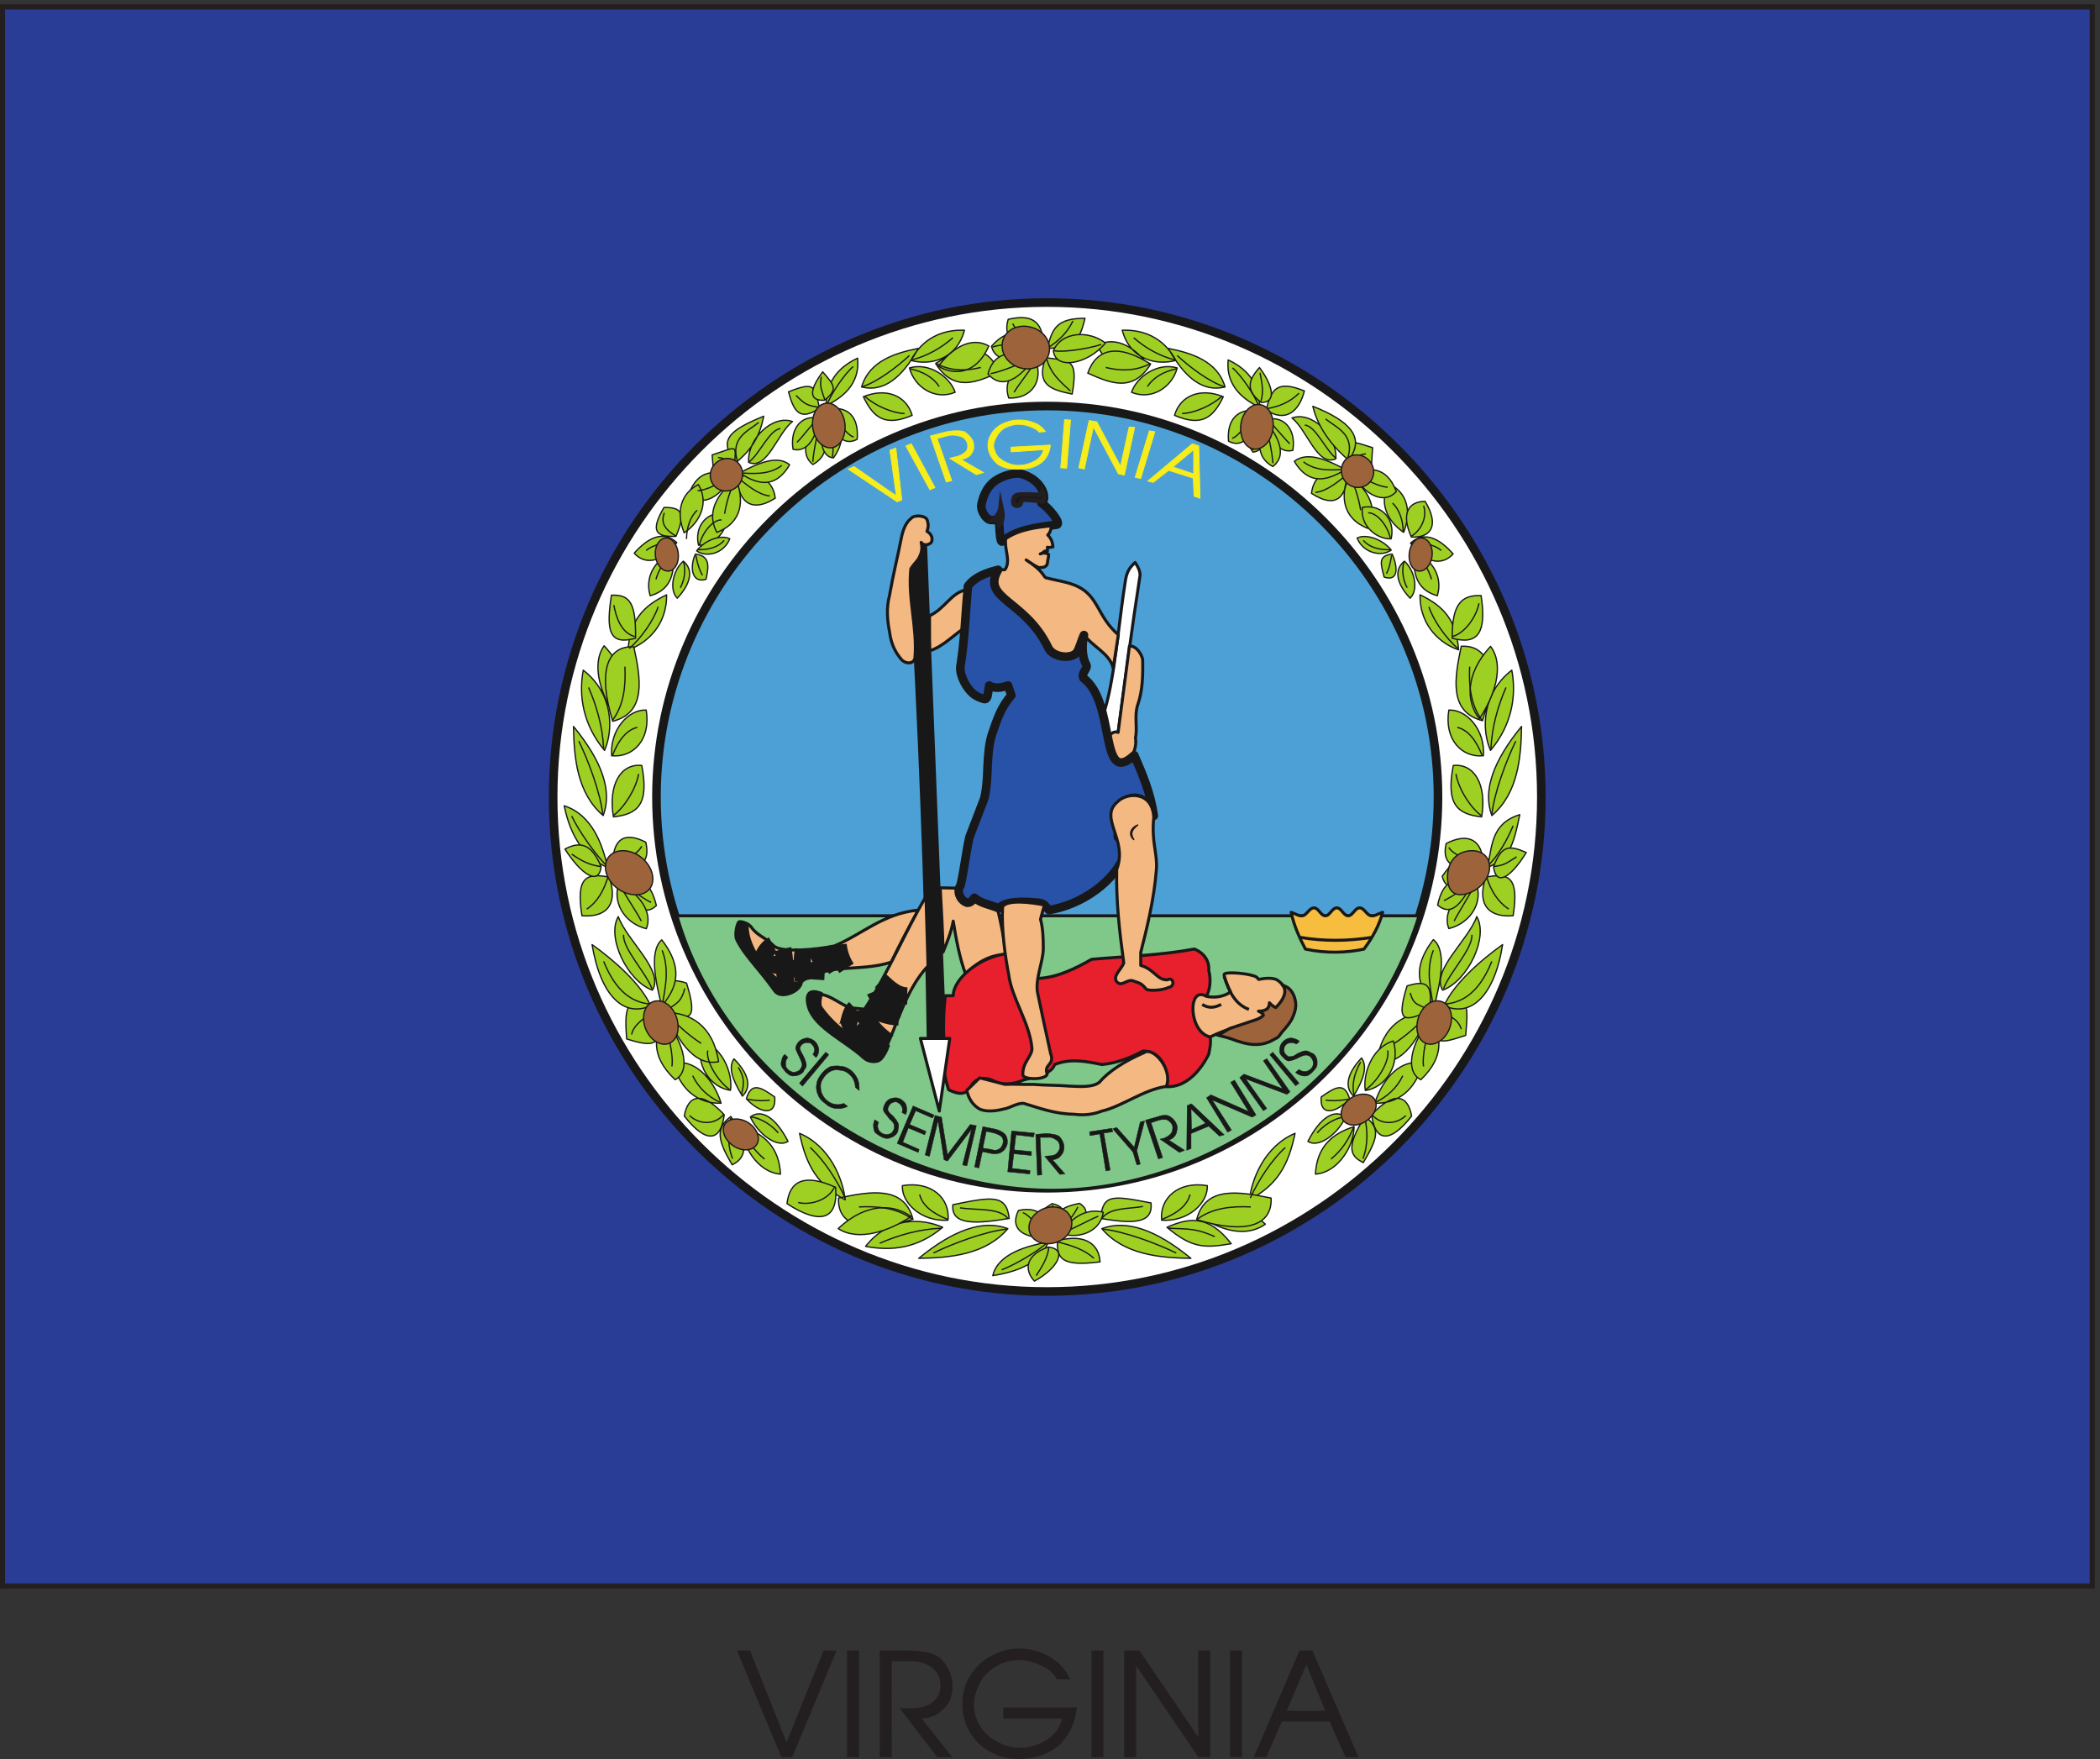 <svg xmlns="http://www.w3.org/2000/svg" xml:space="preserve" width="467.333" height="391.435"><rect width="100%" height="100%" fill="#333333" stroke="none"/><defs><clipPath id="a" clipPathUnits="userSpaceOnUse"><path d="M0 0h3505v2936H0Z"/></clipPath><clipPath id="b" clipPathUnits="userSpaceOnUse"><path d="M0 2936h3505.03V.242H0Z" clip-rule="evenodd"/></clipPath><clipPath id="c" clipPathUnits="userSpaceOnUse"><path d="M0 2936h3505.03V285.219H0Z" clip-rule="evenodd"/></clipPath></defs><path d="m1308.2 4.2-73.44 176.402h19.44l61.92-155.52 62.64 155.52h19.44L1324.76 4.199Zm128.16 0h-18v176.402h18zm36.72 0v176.402h46.8c27.36 0 46.8-5.043 56.16-15.84 9.36-10.801 15.84-23.762 16.56-39.602.72-8.64-.72-18-4.32-26.64-4.32-8.641-11.52-15.84-19.44-21.598-7.92-5.043-18-7.922-28.8-7.922l51.12-64.8h-22.32l-61.2 79.921h15.12c15.84 0 28.8 2.879 38.16 10.078 8.64 7.199 13.68 16.563 13.68 28.801 0 12.961-5.04 23.039-13.68 30.242-9.36 7.199-21.6 11.52-34.56 11.52h-35.28V4.199Zm138.24 87.12c0 18.719 4.32 35.282 13.68 48.961 8.64 13.68 20.16 24.481 34.56 31.68 13.68 7.199 29.52 12.238 43.92 12.238 18 0 35.28-4.32 51.12-12.961 15.84-9.359 27.36-21.597 34.56-36.718H1769c-5.04 10.082-15.12 18-26.64 23.039-12.24 5.761-25.92 9.363-38.16 9.363-15.12 0-28.8-5.043-39.6-11.524-11.52-7.199-21.6-18-26.64-28.796-5.04-10.082-9.36-23.043-9.36-35.282 0-14.398 4.32-27.36 11.52-38.16 6.48-10.078 17.28-20.16 28.8-25.2 11.52-6.48 23.76-10.081 35.28-10.081 13.68-.719 28.8 2.883 44.64 11.52 15.84 8.64 26.64 23.042 29.52 39.601h-98.64v16.559h120.96c-3.6-28.079-15.12-49.68-32.4-64.079-18.72-14.398-41.04-20.16-64.08-20.16-24.48 0-46.8 7.918-65.52 25.2-18 18-27.36 40.32-27.36 64.8zm234-87.12h-18v176.402h18zm54.72 0h-18v176.402h23.76l100.08-146.883v146.883h18V4.199h-18l-105.84 155.52Zm177.12 0h-18v176.402h18zm97.92 176.402h20.16l76.32-176.403h-19.44l-26.64 59.762h-81.36L2118.2 4.199h-18.72zm10.8-19.442-34.56-81.36H2219Z" style="fill:#231f20;fill-opacity:1;fill-rule:evenodd;stroke:none" transform="matrix(.133 0 0 -.133 0 391.467)"/><path d="m1308.2 4.2-73.44 176.402h19.44l61.92-155.52 62.64 155.52h19.44L1324.76 4.199Zm128.16 0h-18v176.402h18zm36.72 0v176.402h46.8c27.36 0 46.8-5.043 56.16-15.84 9.36-10.801 15.84-23.762 16.56-39.602.72-8.64-.72-18-4.32-26.64-4.32-8.641-11.52-15.84-19.44-21.598-7.92-5.043-18-7.922-28.8-7.922l51.12-64.8h-22.32l-61.2 79.921h15.12c15.84 0 28.8 2.879 38.16 10.078 8.64 7.199 13.68 16.563 13.68 28.801 0 12.961-5.04 23.039-13.68 30.242-9.36 7.199-21.6 11.52-34.56 11.52h-35.28V4.199Zm138.24 87.12c0 18.719 4.32 35.282 13.68 48.961 8.64 13.68 20.16 24.481 34.56 31.68 13.68 7.199 29.52 12.238 43.92 12.238 18 0 35.28-4.32 51.12-12.961 15.84-9.359 27.36-21.597 34.56-36.718H1769c-5.04 10.082-15.12 18-26.64 23.039-12.24 5.761-25.92 9.363-38.16 9.363-15.12 0-28.8-5.043-39.6-11.524-11.52-7.199-21.6-18-26.64-28.796-5.04-10.082-9.36-23.043-9.36-35.282 0-14.398 4.32-27.36 11.52-38.16 6.48-10.078 17.28-20.16 28.8-25.2 11.52-6.48 23.76-10.081 35.28-10.081 13.68-.719 28.8 2.883 44.64 11.52 15.84 8.64 26.64 23.042 29.52 39.601h-98.64v16.559h120.96c-3.6-28.079-15.12-49.68-32.4-64.079-18.72-14.398-41.04-20.16-64.08-20.16-24.48 0-46.8 7.918-65.52 25.2-18 18-27.36 40.32-27.36 64.8zm234-87.12h-18v176.402h18zm54.72 0h-18v176.402h23.76l100.08-146.883v146.883h18V4.199h-18l-105.84 155.52Zm177.12 0h-18v176.402h18zm97.92 176.402h20.16l76.32-176.403h-19.44l-26.64 59.762h-81.36L2118.2 4.199h-18.72zm10.8-19.442-34.56-81.36H2219Z" style="fill:none;stroke:#231f20;stroke-width:2.16;stroke-linecap:butt;stroke-linejoin:miter;stroke-miterlimit:10;stroke-dasharray:none;stroke-opacity:1" transform="matrix(.133 0 0 -.133 0 391.467)"/><g clip-path="url(#a)" transform="matrix(.133 0 0 -.133 0 391.467)"><g clip-path="url(#b)"><g clip-path="url(#c)"><path d="M4.277 2931.73V289.5H3500.76v2642.23H4.277" style="fill:#2a3d96;fill-opacity:1;fill-rule:evenodd;stroke:none"/><path d="M4.277 2931.73V289.5H3500.76v2642.23z" style="fill:none;stroke:#231f20;stroke-width:7.5;stroke-linecap:butt;stroke-linejoin:miter;stroke-miterlimit:10;stroke-dasharray:none;stroke-opacity:1"/><path d="M4.277 2931.73V289.5H3500.76v2642.23z" style="fill:none;stroke:#231f20;stroke-width:8.554;stroke-linecap:butt;stroke-linejoin:miter;stroke-miterlimit:10;stroke-dasharray:none;stroke-opacity:1"/><path d="M1751.68 2437.14c454.25 0 827.35-373.1 827.35-827.35 0-454.24-373.1-827.349-827.35-827.349-453.04 0-826.145 373.109-826.145 827.349 0 454.25 373.105 827.35 826.145 827.35" style="fill:#fff;fill-opacity:1;fill-rule:evenodd;stroke:none"/><path d="M1751.68 2437.14c454.25 0 827.35-373.1 827.35-827.35 0-454.24-373.1-827.349-827.35-827.349-453.04 0-826.145 373.109-826.145 827.349 0 454.25 373.105 827.35 826.145 827.35z" style="fill:none;stroke:#191818;stroke-width:14.4;stroke-linecap:butt;stroke-linejoin:round;stroke-miterlimit:10;stroke-dasharray:none;stroke-opacity:1"/><path d="M1751.68 2264c359.38 0 654.42-295.03 654.42-654.13 0-359.38-295.04-654.698-654.42-654.698-357.94 0-653.26 295.318-653.26 654.698 0 359.1 295.32 654.13 653.26 654.13" style="fill:#4da0d5;fill-opacity:1;fill-rule:evenodd;stroke:none"/><path d="M1751.68 2264c359.38 0 654.42-295.03 654.42-654.13 0-359.38-295.04-654.698-654.42-654.698-357.94 0-653.26 295.318-653.26 654.698 0 359.1 295.32 654.13 653.26 654.13z" style="fill:none;stroke:#191818;stroke-width:14.4;stroke-linecap:butt;stroke-linejoin:round;stroke-miterlimit:10;stroke-dasharray:none;stroke-opacity:1"/><path d="M1132.52 1411.09h1241.89c-85.32-277.22-357.95-459.352-613.05-459.352-259.4 0-547.54 178.402-628.84 459.352" style="fill:#7fc889;fill-opacity:1;fill-rule:evenodd;stroke:none"/><path d="M1132.52 1411.09h1241.89c-85.32-277.22-357.95-459.352-613.05-459.352-259.4 0-547.54 178.402-628.84 459.352z" style="fill:none;stroke:#191818;stroke-width:5.04;stroke-linecap:butt;stroke-linejoin:round;stroke-miterlimit:10;stroke-dasharray:none;stroke-opacity:1"/><path d="M1768 2065.43c-35.33-4.6-67.51-8.62-90.2-27.87-6.03-4.88-4.31 27.29-7.47 40.22-2.3-5.17-8.33-4.88-13.5-4.31-7.47 1.15-16.95 16.66-14.65 26.14 3.73 16.95 10.63 33.62 30.45 43.67 11.49 5.75 28.15 10.34 39.35 6.32 15.81-5.46 29.02-15.8 33.9-31.31.58-3.74 3.16-11.49-3.44-16.67 12.35-7.18 34.47-35.04 25.56-36.19" style="fill:#2752a7;fill-opacity:1;fill-rule:evenodd;stroke:none"/><path d="M1768 2065.43c-35.33-4.6-67.51-8.62-90.2-27.87-6.03-4.88-4.31 27.29-7.47 40.22-2.3-5.17-8.33-4.88-13.5-4.31-7.47 1.15-16.95 16.66-14.65 26.14 3.73 16.95 10.63 33.62 30.45 43.67 11.49 5.75 28.15 10.34 39.35 6.32 15.81-5.46 29.02-15.8 33.9-31.31.58-3.74 3.16-11.49-3.44-16.67 12.35-7.18 34.47-35.04 25.56-36.19z" style="fill:none;stroke:#191818;stroke-width:14.4;stroke-linecap:butt;stroke-linejoin:round;stroke-miterlimit:10;stroke-dasharray:none;stroke-opacity:1"/><path d="M1661.48 2072.96c8.04 6.61 12.06 14.08 13.21 25.57 2.59-11.78 5.75-25-2.87-33.04-.29 4.31-1.15 8.33-1.44 13.21-2.29-4.3-3.16-5.45-8.9-5.74zm82.73 48.55c-1.14-4.6-2.87-6.03-6.03-6.03-11.2.28-23.84 1.43-35.05 0-6.89-.87-8.61-8.62-7.46-14.66.86-4.59 10.62-5.17 12.06 0 1.15 4.31 3.74 6.61 8.04 6.32 11.21-.57 18.1-1.43 29.02-2.58 4.02 4.02 2.01 12.06-.58 16.95" style="fill:#191818;fill-opacity:1;fill-rule:evenodd;stroke:none"/><path d="M1661.48 2072.96c8.04 6.61 12.06 14.08 13.21 25.57 2.59-11.78 5.75-25-2.87-33.04-.29 4.31-1.15 8.33-1.44 13.21-2.29-4.3-3.16-5.45-8.9-5.74zm82.73 48.55c-1.14-4.6-2.87-6.03-6.03-6.03-11.2.28-23.84 1.43-35.05 0-6.89-.87-8.61-8.62-7.46-14.66.86-4.59 10.62-5.17 12.06 0 1.15 4.31 3.74 6.61 8.04 6.32 11.21-.57 18.1-1.43 29.02-2.58 4.02 4.02 2.01 12.06-.58 16.95z" style="fill:none;stroke:#231f20;stroke-width:7.5;stroke-linecap:butt;stroke-linejoin:miter;stroke-miterlimit:10;stroke-dasharray:none;stroke-opacity:1"/><path d="M1555.32 1854.45c23.27 6.61 44.81 31.03 61.19 39.65.28 23.27 0 39.35 0 62.34-25.28-4.89-35.34-31.6-61.19-43.38v-58.61" style="fill:#f4b882;fill-opacity:1;fill-rule:evenodd;stroke:none"/><path d="M1555.32 1854.45c23.27 6.61 44.81 31.03 61.19 39.65.28 23.27 0 39.35 0 62.34-25.28-4.89-35.34-31.6-61.19-43.38z" style="fill:none;stroke:#191818;stroke-width:5.04;stroke-linecap:butt;stroke-linejoin:round;stroke-miterlimit:10;stroke-dasharray:none;stroke-opacity:1"/><path d="M1553.14 1206.11H1581c-10.61 267.16-22.11 561.05-32.45 828.5-19.82 12.07-26.43-25.28-25.28-42.8 14.94-250.22 26.14-532.04 29.87-785.7" style="fill:#191818;fill-opacity:1;fill-rule:evenodd;stroke:none"/><path d="M1553.14 1206.11H1581c-10.61 267.16-22.11 561.05-32.45 828.5-19.82 12.07-26.43-25.28-25.28-42.8 14.94-250.22 26.14-532.04 29.87-785.7z" style="fill:none;stroke:#191818;stroke-width:5.04;stroke-linecap:butt;stroke-linejoin:round;stroke-miterlimit:10;stroke-dasharray:none;stroke-opacity:1"/><path d="M1530.96 1843.67c-.57-11.21-14.94-12.35-22.69-3.74-10.06 11.78-17.25 25.57-19.82 45.97-4.02 19.82-5.47 41.65 0 61.47 5.73 33.62 11.78 56.02 20.39 99.11 2.59 11.78 7.75 23.85 15.8 29.59 4.59 6.04 22.99 5.17 26.43-2.01 3.16-8.62 2-13.79 0-19.82 5.45-2.58 11.2-10.63 7.18-18.38-4.02-4.6-12.93-6.04-16.95 0 2.02-8.62 1.43-15.23-2.01-22.41-3.16-8.62-8.61-11.21-15.22-21.84-5.46-48.26 10.91-97.96 6.89-147.94" style="fill:#f4b882;fill-opacity:1;fill-rule:evenodd;stroke:none"/><path d="M1530.96 1843.67c-.57-11.21-14.94-12.35-22.69-3.74-10.06 11.78-17.25 25.57-19.82 45.97-4.02 19.82-5.47 41.65 0 61.47 5.73 33.62 11.78 56.02 20.39 99.11 2.59 11.78 7.75 23.85 15.8 29.59 4.59 6.04 22.99 5.17 26.43-2.01 3.16-8.62 2-13.79 0-19.82 5.45-2.58 11.2-10.63 7.18-18.38-4.02-4.6-12.93-6.04-16.95 0 2.02-8.62 1.43-15.23-2.01-22.41-3.16-8.62-8.61-11.21-15.22-21.84-5.46-48.26 10.91-97.96 6.89-147.94z" style="fill:none;stroke:#191818;stroke-width:5.04;stroke-linecap:butt;stroke-linejoin:round;stroke-miterlimit:10;stroke-dasharray:none;stroke-opacity:1"/><path d="M1899.32 2002.21c-9.77-8.91-13.21-15.23-15.8-27.58-12.35-75.26-18.67-174.95-38.21-228.96 2.59-11.49 5.46-19.53 8.05-35.62 6.89-5.17 20.39-1.72 17.81 9.77 11.49 85.89 22.98 175.24 36.19 259.41.87 5.17-.86 12.35-8.04 22.98" style="fill:#fff;fill-opacity:1;fill-rule:evenodd;stroke:none"/><path d="M1899.32 2002.21c-9.77-8.91-13.21-15.23-15.8-27.58-12.35-75.26-18.67-174.95-38.21-228.96 2.59-11.49 5.46-19.53 8.05-35.62 6.89-5.17 20.39-1.72 17.81 9.77 11.49 85.89 22.98 175.24 36.19 259.41.87 5.17-.86 12.35-8.04 22.98z" style="fill:none;stroke:#191818;stroke-width:5.04;stroke-linecap:butt;stroke-linejoin:round;stroke-miterlimit:10;stroke-dasharray:none;stroke-opacity:1"/><path d="M1889.82 1862.38c10.92.86 20.11-12.64 22.12-22.41.58-26.43 0-52.28-8.33-76.12-6.03-17.82 0-39.65-3.73-54.59 2.29-13.79-2.59-27.86-10.63-36.77-10.63-8.33-22.7-5.17-25.86 4.89-3.73 8.61-9.19 20.97-9.19 31.6 3.16 5.74 9.19 12.06 16.66 8.9 6.61 49.41 12.35 95.09 18.96 144.5" style="fill:#f4b882;fill-opacity:1;fill-rule:evenodd;stroke:none"/><path d="M1889.82 1862.38c10.92.86 20.11-12.64 22.12-22.41.58-26.43 0-52.28-8.33-76.12-6.03-17.82 0-39.65-3.73-54.59 2.29-13.79-2.59-27.86-10.63-36.77-10.63-8.33-22.7-5.17-25.86 4.89-3.73 8.61-9.19 20.97-9.19 31.6 3.16 5.74 9.19 12.06 16.66 8.9 6.61 49.41 12.35 95.09 18.96 144.5z" style="fill:none;stroke:#191818;stroke-width:5.04;stroke-linecap:butt;stroke-linejoin:round;stroke-miterlimit:10;stroke-dasharray:none;stroke-opacity:1"/><path d="M1871.24 1881.25c-2.87-18.39-5.75-37.06-8.62-55.73-6.03 25.28-35.91 36.48-48.83 56.3-9.77-19.82 4.3-49.41-48.84-37.92-60.33 13.22-88.48 71.25-105.14 115.2-4.31 8.62-4.31 25.57 9.19 31.6 4.31 2.01 11.78-3.16 13.21.58 9.2 14.36-2.01 32.75.58 50.84 24.13 16.09 51.99 18.68 76.13 21.55 0-5.46-1.44-10.92-5.75-15.51 4.88-4.89 8.04-10.92 8.62-19.83-2.87-.28-6.03-1.72-9.19-.57v-6.61c-6.9 2.01-6.32-4.02-12.07-4.59 3.73 2.01 9.19 2.01 13.79-.58.86-4.88-1.72-9.77-1.44-12.64-.28-4.59-2.01-7.75-7.18-9.19-8.04 0-4.31-4.31-28.73 12.35 29.59-18.96 28.16-27.29 33.04-29.87 16.37-4.31 37.35-6.9 52.86-14.37 35.91-17.23 32.75-50.27 68.37-81.01" style="fill:#f4b882;fill-opacity:1;fill-rule:evenodd;stroke:none"/><path d="M1871.24 1881.25c-2.87-18.39-5.75-37.06-8.62-55.73-6.03 25.28-35.91 36.48-48.83 56.3-9.77-19.82 4.3-49.41-48.84-37.92-60.33 13.22-88.48 71.25-105.14 115.2-4.31 8.62-4.31 25.57 9.19 31.6 4.31 2.01 11.78-3.16 13.21.58 9.2 14.36-2.01 32.75.58 50.84 24.13 16.09 51.99 18.68 76.13 21.55 0-5.46-1.44-10.92-5.75-15.51 4.88-4.89 8.04-10.92 8.62-19.83-2.87-.28-6.03-1.72-9.19-.57v-6.61c-6.9 2.01-6.32-4.02-12.07-4.59 3.73 2.01 9.19 2.01 13.79-.58.86-4.88-1.72-9.77-1.44-12.64-.28-4.59-2.01-7.75-7.18-9.19-8.04 0-4.31-4.31-28.73 12.35 29.59-18.96 28.16-27.29 33.04-29.87 16.37-4.31 37.35-6.9 52.86-14.37 35.91-17.23 32.75-50.27 68.37-81.01z" style="fill:none;stroke:#191818;stroke-width:5.04;stroke-linecap:butt;stroke-linejoin:round;stroke-miterlimit:10;stroke-dasharray:none;stroke-opacity:1"/><path d="M1536.44 1420.59c-15.8-28.73-31.6-58.89-45.1-87.04-26.72-8.91-57.17-8.91-86.18-11.21-24.71-2.58-54.01-10.91-67.22-24.7-8.33-4.31-15.23-11.78-27.29-5.75-32.47 22.98-56.88 60.9-74.41 102.27-4.6 7.47 12.64 8.91 20.97-2.3 10.34-14.65 23.85-16.94 37.06-30.73 11.78-12.36 70.96-6.9 101.7-.58 47.4 19.82 81.29 54.3 140.47 60.04" style="fill:#f4b882;fill-opacity:1;fill-rule:evenodd;stroke:none"/><path d="M1536.44 1420.59c-15.8-28.73-31.6-58.89-45.1-87.04-26.72-8.91-57.17-8.91-86.18-11.21-24.71-2.58-54.01-10.91-67.22-24.7-8.33-4.31-15.23-11.78-27.29-5.75-32.47 22.98-56.88 60.9-74.41 102.27-4.6 7.47 12.64 8.91 20.97-2.3 10.34-14.65 23.85-16.94 37.06-30.73 11.78-12.36 70.96-6.9 101.7-.58 47.4 19.82 81.29 54.3 140.47 60.04z" style="fill:none;stroke:#191818;stroke-width:5.04;stroke-linecap:butt;stroke-linejoin:round;stroke-miterlimit:10;stroke-dasharray:none;stroke-opacity:1"/><path d="M1235.6 1400c-3.73-6.61-6.03-22.12-2.87-28.73 12.64-26.43 35.05-45.97 63.78-86.18 10.34-14.38 43.37-.59 44.52 15.21-13.5-3.16-27.86-6.6-34.47-1.14-31.31 25.27-57.17 64.05-56.31 95.95 0 3.44-12.64 8.62-14.65 4.89" style="fill:#191818;fill-opacity:1;fill-rule:evenodd;stroke:none"/><path d="M1235.6 1400c-3.73-6.61-6.03-22.12-2.87-28.73 12.64-26.43 35.05-45.97 63.78-86.18 10.34-14.38 43.37-.59 44.52 15.21-13.5-3.16-27.86-6.6-34.47-1.14-31.31 25.27-57.17 64.05-56.31 95.95 0 3.44-12.64 8.62-14.65 4.89z" style="fill:none;stroke:#191818;stroke-width:5.04;stroke-linecap:butt;stroke-linejoin:round;stroke-miterlimit:10;stroke-dasharray:none;stroke-opacity:1"/><path d="M2160.39 1416.85c4.89-22.69 13.5-41.65 23.85-61.48 34.47-7.47 69.52-6.32 97.96 0 14.65 19.54 25.56 39.65 31.31 61.48-6.61-1.72-13.21-6.89-19.25-5.75-7.75 1.15-11.49 13.22-19.24 13.22-8.05 0-11.5-13.22-19.25-13.22-7.76 0-11.21 13.22-18.96 13.22-8.05 0-11.49-13.22-19.25-13.22s-11.2 13.22-18.96 13.22c-8.04 0-11.78-12.07-19.25-13.22-6.03-1.14-12.64 4.03-18.96 5.75" style="fill:#f7bd3f;fill-opacity:1;fill-rule:evenodd;stroke:none"/><path d="M2160.39 1416.85c4.89-22.69 13.5-41.65 23.85-61.48 34.47-7.47 69.52-6.32 97.96 0 14.65 19.54 25.56 39.65 31.31 61.48-6.61-1.72-13.21-6.89-19.25-5.75-7.75 1.15-11.49 13.22-19.24 13.22-8.05 0-11.5-13.22-19.25-13.22-7.76 0-11.21 13.22-18.96 13.22-8.05 0-11.49-13.22-19.25-13.22s-11.2 13.22-18.96 13.22c-8.04 0-11.78-12.07-19.25-13.22-6.03-1.14-12.64 4.03-18.96 5.75z" style="fill:none;stroke:#191818;stroke-width:5.04;stroke-linecap:butt;stroke-linejoin:round;stroke-miterlimit:10;stroke-dasharray:none;stroke-opacity:1"/><path d="M2174.36 1375.09c41.37-6.89 80.15-6.61 121.8 0" style="fill:none;stroke:#191818;stroke-width:5.04;stroke-linecap:butt;stroke-linejoin:round;stroke-miterlimit:10;stroke-dasharray:none;stroke-opacity:1"/><path d="m1549.4 1443.49 3.45-116.35c-37.92-39.64-52.29-101.98-75.84-148.23-5.17-10.05-15.23-1.72-22.12 2.59-37.92 20.1-73.26 47.97-95.95 80.72-5.17 7.76-4.6 5.46-.29 17.24 2.3 3.16 12.07 4.88 17.24-.29 14.36-2.59 28.44-14.36 45.39-21.83 8.61-.87 16.94-1.73 25.28-2.59 38.78 58.89 67.51 128.7 102.84 188.74" style="fill:#f4b882;fill-opacity:1;fill-rule:evenodd;stroke:none"/><path d="m1549.4 1443.49 3.45-116.35c-37.92-39.64-52.29-101.98-75.84-148.23-5.17-10.05-15.23-1.72-22.12 2.59-37.92 20.1-73.26 47.97-95.95 80.72-5.17 7.76-4.6 5.46-.29 17.24 2.3 3.16 12.07 4.88 17.24-.29 14.36-2.59 28.44-14.36 45.39-21.83 8.61-.87 16.94-1.73 25.28-2.59 38.78 58.89 67.51 128.7 102.84 188.74z" style="fill:none;stroke:#191818;stroke-width:5.04;stroke-linecap:butt;stroke-linejoin:round;stroke-miterlimit:10;stroke-dasharray:none;stroke-opacity:1"/><path d="M1374.67 1280.93c-2.3-6.6-4.02-18.38-1.15-22.98 16.66-23.84 40.22-43.66 70.67-62.62 12.64-6.61 27.87-3.45 42.23-1.73-2.87-8.33-6.9-16.37-12.93-22.69-6.89-6.32-21.54-4.31-28.44 2.58-30.74 28.16-79.86 49.41-91.64 83.03-4.02 12.06-7.47 36.48 21.26 24.41" style="fill:#191818;fill-opacity:1;fill-rule:evenodd;stroke:none"/><path d="M1374.67 1280.93c-2.3-6.6-4.02-18.38-1.15-22.98 16.66-23.84 40.22-43.66 70.67-62.62 12.64-6.61 27.87-3.45 42.23-1.73-2.87-8.33-6.9-16.37-12.93-22.69-6.89-6.32-21.54-4.31-28.44 2.58-30.74 28.16-79.86 49.41-91.64 83.03-4.02 12.06-7.47 36.48 21.26 24.41z" style="fill:none;stroke:#191818;stroke-width:5.04;stroke-linecap:butt;stroke-linejoin:round;stroke-miterlimit:10;stroke-dasharray:none;stroke-opacity:1"/><path d="M1473.6 1302.2c12.93-11.78 25.57-24.99 44.53-25.28m-54.01 8.04c6.32-15.22 28.73-27.57 44.53-29.87m-57.46 7.75c12.07-12.64 33.62-20.68 52.29-20.97m-61.19 12.93c7.76-23.84 24.7-41.08 44.24-55.16m-32.75-.86c7.76 0 14.94 7.18 16.09 14.08m-39.36 43.38c-11.2-10.35-8.62-34.48-18.67-38.5m11.78-9.19c10.34-3.45 20.97-.58 21.54 9.77 2.3-10.92 7.76-19.83 15.23-27.87m-58.03 172.37c1.43-13.79 5.74-27.01 14.07-39.65m-29.3 35.62c2.59-13.21 5.46-26.71 12.35-37.34m-32.46 34.76c3.74-13.5 9.2-26.43 17.53-36.49m-40.22 34.76c-2.87-17.23-2.59-35.62 0-51.71m-34.48 52.58c4.89-19.54 1.44-39.36 5.75-59.18m-22.41 66.07c-10.63-5.46-16.66-18.38-19.24-27.86 22.4-4.31 41.36-13.51 106-16.67" style="fill:none;stroke:#191818;stroke-width:28.8;stroke-linecap:butt;stroke-linejoin:round;stroke-miterlimit:10;stroke-dasharray:none;stroke-opacity:1"/><path d="M1573.16 1457.89c2.01-35.62 4.02-70.96 4.88-107.44 6.32 15.8 13.22 31.89 16.95 51.71 4.6-29.3 10.63-62.05 20.97-89.34 16.67 20.39 47.69 36.77 68.95 31.6-7.76 39.64-13.21 77.56-26.43 111.46-28.44.86-56.88 1.44-85.32 2.01" style="fill:#f4b882;fill-opacity:1;fill-rule:evenodd;stroke:none"/><path d="M1573.16 1457.89c2.01-35.62 4.02-70.96 4.88-107.44 6.32 15.8 13.22 31.89 16.95 51.71 4.6-29.3 10.63-62.05 20.97-89.34 16.67 20.39 47.69 36.77 68.95 31.6-7.76 39.64-13.21 77.56-26.43 111.46-28.44.86-56.88 1.44-85.32 2.01z" style="fill:none;stroke:#191818;stroke-width:5.04;stroke-linecap:butt;stroke-linejoin:round;stroke-miterlimit:10;stroke-dasharray:none;stroke-opacity:1"/><path d="M1670.07 1989.97c-23.27-5.75-41.08-13.79-50.56-27.58-4.02-44.24-5.46-90.49-12.35-133.01-2.88-13.79 10.91-44.24 30.16-52.28 10.92-4.31 12.35-5.46 14.94 1.44 1.15 6.03 2.01 12.06 2.87 17.81 9.48-5.46 19.25-4.03 31.6 0 1.72-5.46 3.45-10.92 5.46-16.38-17.81-20.68-23.56-39.64-33.04-67.22-9.76-34.19-4.02-72.68-12.35-105.72-8.04-21.26-16.37-42.8-24.71-64.35-5.74-25.56-8.9-55.44-14.93-81.01-6.9-8.04-1.44-24.7 10.91-28.73 5.75-.57 8.62 3.45 12.36 8.33 10.91-9.76 27.57-11.77 41.08-17.81 9.76 12.36 39.64 12.07 65.78 9.48 12.07-1.43 11.49-6.6 17.81-12.35 52.29 8.33 112.61 46.54 130.43 101.41 2.58 9.77-5.46 13.79-15.23 20.68 0 14.94 1.72 31.6 0 46.54 13.79 26.14 46.83 29.02 60.33-10.91-5.46 38.49-19.25 70.09-32.75 101.4-59.18-54.87-30.17 89.35-85.04 128.99-4.3 9.77 8.91 15.8 4.31 23.27-6.6 12.35-7.18 31.89-3.44 48.84-3.16-5.75-8.33-25-12.36-29.59-10.05-11.49-39.93-7.47-47.4 8.33-38.78 80.72-112.61 81.01-83.88 130.42" style="fill:#2752a7;fill-opacity:1;fill-rule:evenodd;stroke:none"/><path d="M1670.07 1989.97c-23.27-5.75-41.08-13.79-50.56-27.58-4.02-44.24-5.46-90.49-12.35-133.01-2.88-13.79 10.91-44.24 30.16-52.28 10.92-4.31 12.35-5.46 14.94 1.44 1.15 6.03 2.01 12.06 2.87 17.81 9.48-5.46 19.25-4.03 31.6 0 1.72-5.46 3.45-10.92 5.46-16.38-17.81-20.68-23.56-39.64-33.04-67.22-9.76-34.19-4.02-72.68-12.35-105.72-8.04-21.26-16.37-42.8-24.71-64.35-5.74-25.56-8.9-55.44-14.93-81.01-6.9-8.04-1.44-24.7 10.91-28.73 5.75-.57 8.62 3.45 12.36 8.33 10.91-9.76 27.57-11.77 41.08-17.81 9.76 12.36 39.64 12.07 65.78 9.48 12.07-1.43 11.49-6.6 17.81-12.35 52.29 8.33 112.61 46.54 130.43 101.41 2.58 9.77-5.46 13.79-15.23 20.68 0 14.94 1.72 31.6 0 46.54 13.79 26.14 46.83 29.02 60.33-10.91-5.46 38.49-19.25 70.09-32.75 101.4-59.18-54.87-30.17 89.35-85.04 128.99-4.3 9.77 8.91 15.8 4.31 23.27-6.6 12.35-7.18 31.89-3.44 48.84-3.16-5.75-8.33-25-12.36-29.59-10.05-11.49-39.93-7.47-47.4 8.33-38.78 80.72-112.61 81.01-83.88 130.42z" style="fill:none;stroke:#191818;stroke-width:14.4;stroke-linecap:butt;stroke-linejoin:round;stroke-miterlimit:10;stroke-dasharray:none;stroke-opacity:1"/><path d="M1682.31 1347.44c-44.82-6.61-87.33-42.23-87.33-70.1h-13.22c-2.58-21.25-3.73-46.25-2.58-67.51-9.2-9.19-11.78-15.8-17.24-30.45 8.04 6.61 9.77-1.72 14.65-2.58 1.44-21.26 5.17-39.65 10.63-56.88 14.36-6.61 24.99-9.48 35.62 1.15 5.46 17.23 22.41 22.69 41.08 13.21 10.63-6.61 30.45-5.17 43.67 0 9.19 5.46 51.42 8.04 56.88 27.87 26.43 10.63 52.86 5.46 79.29 0 26.43 2.58 49.12 12.06 68.94 22.69 30.45 0 43.67-31.89 39.65-59.75 33.03-1.15 56.88 27.86 70.09 54.29 1.44 8.05 4.02 17.24 2.59 29.02-30.74 13.79-34.19 80.44-6.61 67.51 6.61 12.06 8.04 29.3 4.02 43.95 1.44 15.8-8.04 29.02-23.84 35.62-56.88-10.63-113.76-12.06-172.08-17.23-27.58-15.8-58.03-30.45-88.48-31.89-18.96 13.5-36.77 27.86-55.73 41.08" style="fill:#e81f2c;fill-opacity:1;fill-rule:evenodd;stroke:none"/><path d="M1682.31 1347.44c-44.82-6.61-87.33-42.23-87.33-70.1h-13.22c-2.58-21.25-3.73-46.25-2.58-67.51-9.2-9.19-11.78-15.8-17.24-30.45 8.04 6.61 9.77-1.72 14.65-2.58 1.44-21.26 5.17-39.65 10.63-56.88 14.36-6.61 24.99-9.48 35.62 1.15 5.46 17.23 22.41 22.69 41.08 13.21 10.63-6.61 30.45-5.17 43.67 0 9.19 5.46 51.42 8.04 56.88 27.87 26.43 10.63 52.86 5.46 79.29 0 26.43 2.58 49.12 12.06 68.94 22.69 30.45 0 43.67-31.89 39.65-59.75 33.03-1.15 56.88 27.86 70.09 54.29 1.44 8.05 4.02 17.24 2.59 29.02-30.74 13.79-34.19 80.44-6.61 67.51 6.61 12.06 8.04 29.3 4.02 43.95 1.44 15.8-8.04 29.02-23.84 35.62-56.88-10.63-113.76-12.06-172.08-17.23-27.58-15.8-58.03-30.45-88.48-31.89-18.96 13.5-36.77 27.86-55.73 41.08z" style="fill:none;stroke:#191818;stroke-width:5.04;stroke-linecap:butt;stroke-linejoin:round;stroke-miterlimit:10;stroke-dasharray:none;stroke-opacity:1"/><path d="M1677.56 1426.21c7.47 12.35 48.26 7.47 70.1 2.87-1.73-6.89-5.18-16.95-6.61-23.84 4.31-16.66 4.59-31.89 4.59-49.41 0-20.97-14.07-51.14-9.48-73.83 5.75-27.87 14.37-67.8 21.84-101.7 7.47-19.82-12.36-16.95-5.75-34.18-2.87-10.34-41.65-9.48-40.79-.86-.86 20.68 16.09 31.31 15.22 44.52-3.73 41.94-33.89 83.6-38.78 122.38-6.61 34.19-12.35 76.99-10.34 114.05" style="fill:#f4b882;fill-opacity:1;fill-rule:evenodd;stroke:none"/><path d="M1677.56 1426.21c7.47 12.35 48.26 7.47 70.1 2.87-1.73-6.89-5.18-16.95-6.61-23.84 4.31-16.66 4.59-31.89 4.59-49.41 0-20.97-14.07-51.14-9.48-73.83 5.75-27.87 14.37-67.8 21.84-101.7 7.47-19.82-12.36-16.95-5.75-34.18-2.87-10.34-41.65-9.48-40.79-.86-.86 20.68 16.09 31.31 15.22 44.52-3.73 41.94-33.89 83.6-38.78 122.38-6.61 34.19-12.35 76.99-10.34 114.05z" style="fill:none;stroke:#191818;stroke-width:5.04;stroke-linecap:butt;stroke-linejoin:round;stroke-miterlimit:10;stroke-dasharray:none;stroke-opacity:1"/><path d="M1914.44 1182.13c14.37 10.63 48.55-27.58 37.06-56.6-37.92-5.17-74.11-33.61-108.3-41.36-12.93-5.18-29.02-7.47-45.68-5.18-34.18.58-59.46 10.92-84.17 18.1-11.49 1.44-23.27-8.04-34.76-9.48-12.35-3.44-30.45-5.17-40.79.85-10.06 6.33-17.24 16.68-20.11 30.47 7.18 7.18 14.36 14.07 21.54 20.97 14.08-3.45 28.16-7.19 42.23-10.92 15.8.86 31.6-.57 47.12 0 20.11-1.72 40.22-1.15 60.32-2.87 17.24-.58 39.07-2.87 50.85 6.6 15.8 18.68 42.81 35.63 74.69 49.42" style="fill:#f4b882;fill-opacity:1;fill-rule:evenodd;stroke:none"/><path d="M1914.44 1182.13c14.37 10.63 48.55-27.58 37.06-56.6-37.92-5.17-74.11-33.61-108.3-41.36-12.93-5.18-29.02-7.47-45.68-5.18-34.18.58-59.46 10.92-84.17 18.1-11.49 1.44-23.27-8.04-34.76-9.48-12.35-3.44-30.45-5.17-40.79.85-10.06 6.33-17.24 16.68-20.11 30.47 7.18 7.18 14.36 14.07 21.54 20.97 14.08-3.45 28.16-7.19 42.23-10.92 15.8.86 31.6-.57 47.12 0 20.11-1.72 40.22-1.15 60.32-2.87 17.24-.58 39.07-2.87 50.85 6.6 15.8 18.68 42.81 35.63 74.69 49.42z" style="fill:none;stroke:#191818;stroke-width:5.04;stroke-linecap:butt;stroke-linejoin:round;stroke-miterlimit:10;stroke-dasharray:none;stroke-opacity:1"/><path d="M2018.12 1276.45c13.21-3.16 29.3-1.15 40.79 7.18-4.31 8.05-11.78 27.28-10.63 29.58 2.01 4.32 33.04 2.02 45.97-1.71 5.46-1.45 8.04-1.73 11.78-6.91 9.19 2.02 21.54 3.16 29.87-.27 8.33-4.89 18.68-16.68 18.68-27.87.86-16.38-17.24-33.32-34.48-39.93-36.48-5.75-67.79-14.65-95.09-28.15-36.77 7.75-37.92 86.47-6.89 68.08" style="fill:#f4b882;fill-opacity:1;fill-rule:evenodd;stroke:none"/><path d="M2018.12 1276.45c13.21-3.16 29.3-1.15 40.79 7.18-4.31 8.05-11.78 27.28-10.63 29.58 2.01 4.32 33.04 2.02 45.97-1.71 5.46-1.45 8.04-1.73 11.78-6.91 9.19 2.02 21.54 3.16 29.87-.27 8.33-4.89 18.68-16.68 18.68-27.87.86-16.38-17.24-33.32-34.48-39.93-36.48-5.75-67.79-14.65-95.09-28.15-36.77 7.75-37.92 86.47-6.89 68.08z" style="fill:none;stroke:#191818;stroke-width:5.04;stroke-linecap:butt;stroke-linejoin:round;stroke-miterlimit:10;stroke-dasharray:none;stroke-opacity:1"/><path d="M2048.36 1309.57c8.62-26.72 18.67-46.54 41.37-55.16" style="fill:none;stroke:#191818;stroke-width:5.04;stroke-linecap:butt;stroke-linejoin:round;stroke-miterlimit:10;stroke-dasharray:none;stroke-opacity:1"/><path d="M2145.56 1295.17c1.15-.86 2.87-3.16 3.16-4.6 4.6-11.49-6.03-24.99-14.08-33.03-4.02 1.72-7.47 4.59-10.63 8.04 0-11.49-8.61-14.08-18.38-14.08 2.01-1.14 8.33-3.73 8.33-6.89-3.73-3.73-8.33-6.03-12.64-7.47l-43.09-14.36c-5.46-2.59-11.49-7.19-16.95-9.77-1.44-.29-3.16-.86-4.6-1.44 10.63-2.58 21.84-5.46 31.89-9.48.57-.28 2.01-.86 2.87-.86 15.8-5.46 33.04-8.33 49.99-2.01 5.46 2.01 10.34 5.17 15.51 7.76 2.87 1.43 6.32 7.47 8.62 10.05 5.75 6.32 14.08 16.09 17.24 23.85 4.31 9.76 6.89 19.24 4.31 29.58-1.73 8.62-7.19 18.68-15.8 22.41-1.73.58-4.03 1.73-5.75 2.3" style="fill:#9d633b;fill-opacity:1;fill-rule:evenodd;stroke:none"/><path d="M2145.56 1295.17c1.15-.86 2.87-3.16 3.16-4.6 4.6-11.49-6.03-24.99-14.08-33.03-4.02 1.72-7.47 4.59-10.63 8.04 0-11.49-8.61-14.08-18.38-14.08 2.01-1.14 8.33-3.73 8.33-6.89-3.73-3.73-8.33-6.03-12.64-7.47l-43.09-14.36c-5.46-2.59-11.49-7.19-16.95-9.77-1.44-.29-3.16-.86-4.6-1.44 10.63-2.58 21.84-5.46 31.89-9.48.57-.28 2.01-.86 2.87-.86 15.8-5.46 33.04-8.33 49.99-2.01 5.46 2.01 10.34 5.17 15.51 7.76 2.87 1.43 6.32 7.47 8.62 10.05 5.75 6.32 14.08 16.09 17.24 23.85 4.31 9.76 6.89 19.24 4.31 29.58-1.73 8.62-7.19 18.68-15.8 22.41-1.73.58-4.03 1.73-5.75 2.3zm-133.92-32.4c9.19-6.03 19.25-6.61 31.6 0" style="fill:none;stroke:#191818;stroke-width:5.04;stroke-linecap:butt;stroke-linejoin:round;stroke-miterlimit:10;stroke-dasharray:none;stroke-opacity:1"/><path d="M1930.56 1576.25c-4.31-43.66 6.61-60.04 4.31-88.48-4.02-49.7-15.23-95.09-26.14-137.88v-21.84c22.98-6.6 27.29-25 44.81-24.14 8.91 5.75 14.37-10.91 1.15-12.91-7.47-4.32-33.61-6.61-37.06-2.3-8.61 10.91-13.21 10.05-20.97 13.21-10.63 4.59-19.24-10.91-28.15-1.16-7.47 9.77 8.62 21.27 11.78 31.61-7.47 54.87-12.93 104-11.78 156.28 19.53 50.27-31.6 86.47 2.01 113.75 14.36 14.38 56.88 18.68 60.04-26.14" style="fill:#f4b882;fill-opacity:1;fill-rule:evenodd;stroke:none"/><path d="M1930.56 1576.25c-4.31-43.66 6.61-60.04 4.31-88.48-4.02-49.7-15.23-95.09-26.14-137.88v-21.84c22.98-6.6 27.29-25 44.81-24.14 8.91 5.75 14.37-10.91 1.15-12.91-7.47-4.32-33.61-6.61-37.06-2.3-8.61 10.91-13.21 10.05-20.97 13.21-10.63 4.59-19.24-10.91-28.15-1.16-7.47 9.77 8.62 21.27 11.78 31.61-7.47 54.87-12.93 104-11.78 156.28 19.53 50.27-31.6 86.47 2.01 113.75 14.36 14.38 56.88 18.68 60.04-26.14z" style="fill:none;stroke:#191818;stroke-width:5.04;stroke-linecap:butt;stroke-linejoin:round;stroke-miterlimit:10;stroke-dasharray:none;stroke-opacity:1"/><path d="M1903.64 1563.01c-10.34-4.02-16.96-15.23-6.62-24.42-6.88 11.21-2.29 16.95 6.62 24.42" style="fill:#191818;fill-opacity:1;fill-rule:evenodd;stroke:none"/><path d="M1903.64 1563.01c-10.34-4.02-16.96-15.23-6.62-24.42-6.88 11.21-2.29 16.95 6.62 24.42z" style="fill:none;stroke:#191818;stroke-width:2.16;stroke-linecap:butt;stroke-linejoin:round;stroke-miterlimit:10;stroke-dasharray:none;stroke-opacity:1"/><path d="M1540.04 1205.89h49.12l-17.52-121.52z" style="fill:#fff;fill-opacity:1;fill-rule:evenodd;stroke:none"/><path d="M1540.04 1205.89h49.12l-17.52-121.52z" style="fill:none;stroke:#191818;stroke-width:5.04;stroke-linecap:butt;stroke-linejoin:round;stroke-miterlimit:10;stroke-dasharray:none;stroke-opacity:1"/><path d="m1501.16 2103.73-82.08 54.72 10.08 4.32 70.56-48.96-10.8 76.32 10.08 3.6 10.08-87.12zm63.36 23.76-8.64-3.6-40.32 73.44 9.36 3.6zm18.72 9.36-26.64 77.04 24.48 6.48c13.68 2.88 25.2 2.88 32.4.72 6.48-4.32 11.52-9.36 14.4-15.84 1.44-3.6 1.44-7.92 1.44-12.24-.72-4.32-3.6-8.64-6.48-12.24-3.6-2.88-8.64-5.04-14.4-6.48l37.44-21.6-12.24-3.6-44.64 27.36 7.92 2.16c8.64 1.44 15.12 5.04 19.44 9.36 2.88 3.6 3.6 8.64 2.16 14.4-2.16 5.04-5.76 9.36-11.52 10.8-6.48 2.16-12.96 2.88-20.16 1.44l-18.72-5.04 24.48-70.56zm69.84 59.04c-.72 8.64 2.16 16.56 6.48 23.04 3.6 5.76 10.08 11.52 17.28 15.12 7.92 3.6 16.56 6.48 24.48 6.48 10.08.72 19.44-.72 28.08-4.32 9.36-2.88 15.12-8.64 20.16-15.12l-10.8-.72c-3.6 4.32-9.36 7.2-15.84 9.36-6.48 2.88-14.4 3.6-20.88 3.6-8.64-.72-15.84-3.6-21.6-6.48-5.76-3.6-10.8-9.36-12.96-14.4-2.88-4.32-5.04-10.8-5.04-15.84 1.44-7.2 3.6-12.96 7.92-18 3.6-3.6 10.08-7.92 15.84-10.08 7.2-2.88 13.68-4.32 20.16-3.6 7.2 0 15.84 2.16 23.76 6.48 8.64 4.32 14.4 11.52 15.84 19.44l-54-3.6-.72 7.92 66.24 3.6c-.72-12.96-7.2-23.76-15.84-30.24-10.8-7.2-20.88-10.08-33.84-10.08-13.68-1.44-27.36 1.44-38.16 7.92-9.36 7.92-15.84 18-16.56 29.52zm131.76-36-10.08.72 6.48 80.64 10.08-.72zm29.52-1.44-9.36 2.16 17.28 79.2 12.96-2.16 39.6-74.16 14.4 65.52 9.36-.72-17.28-79.92-10.08 2.16-41.76 78.48zm94.32-15.84-9.36 2.16 23.76 77.76 9.36-1.44zm86.4 58.32 10.8-3.6 2.16-87.84-10.08 3.6-1.44 30.24-41.04 12.96-25.92-20.16-9.36 2.16zm2.16-10.08-34.56-28.8 34.56-11.52z" style="fill:#f7ed1b;fill-opacity:1;fill-rule:evenodd;stroke:none"/><path d="m1501.16 2103.73-82.08 54.72 10.08 4.32 70.56-48.96-10.8 76.32 10.08 3.6 10.08-87.12zm63.36 23.76-8.64-3.6-40.32 73.44 9.36 3.6zm18.72 9.36-26.64 77.04 24.48 6.48c13.68 2.88 25.2 2.88 32.4.72 6.48-4.32 11.52-9.36 14.4-15.84 1.44-3.6 1.44-7.92 1.44-12.24-.72-4.32-3.6-8.64-6.48-12.24-3.6-2.88-8.64-5.04-14.4-6.48l37.44-21.6-12.24-3.6-44.64 27.36 7.92 2.16c8.64 1.44 15.12 5.04 19.44 9.36 2.88 3.6 3.6 8.64 2.16 14.4-2.16 5.04-5.76 9.36-11.52 10.8-6.48 2.16-12.96 2.88-20.16 1.44l-18.72-5.04 24.48-70.56zm69.84 59.04c-.72 8.64 2.16 16.56 6.48 23.04 3.6 5.76 10.08 11.52 17.28 15.12 7.92 3.6 16.56 6.48 24.48 6.48 10.08.72 19.44-.72 28.08-4.32 9.36-2.88 15.12-8.64 20.16-15.12l-10.8-.72c-3.6 4.32-9.36 7.2-15.84 9.36-6.48 2.88-14.4 3.6-20.88 3.6-8.64-.72-15.84-3.6-21.6-6.48-5.76-3.6-10.8-9.36-12.96-14.4-2.88-4.32-5.04-10.8-5.04-15.84 1.44-7.2 3.6-12.96 7.92-18 3.6-3.6 10.08-7.92 15.84-10.08 7.2-2.88 13.68-4.32 20.16-3.6 7.2 0 15.84 2.16 23.76 6.48 8.64 4.32 14.4 11.52 15.84 19.44l-54-3.6-.72 7.92 66.24 3.6c-.72-12.96-7.2-23.76-15.84-30.24-10.8-7.2-20.88-10.08-33.84-10.08-13.68-1.44-27.36 1.44-38.16 7.92-9.36 7.92-15.84 18-16.56 29.52zm131.76-36-10.08.72 6.48 80.64 10.08-.72zm29.52-1.44-9.36 2.16 17.28 79.2 12.96-2.16 39.6-74.16 14.4 65.52 9.36-.72-17.28-79.92-10.08 2.16-41.76 78.48zm94.32-15.84-9.36 2.16 23.76 77.76 9.36-1.44zm86.4 58.32 10.8-3.6 2.16-87.84-10.08 3.6-1.44 30.24-41.04 12.96-25.92-20.16-9.36 2.16zm2.16-10.08-34.56-28.8 34.56-11.52z" style="fill:none;stroke:#f7ed1b;stroke-width:1.195;stroke-linecap:butt;stroke-linejoin:round;stroke-miterlimit:10;stroke-dasharray:none;stroke-opacity:1"/><path d="M1318.27 1174.21c-2.88-3.6-4.32-7.92-3.6-11.52-.72-3.6 1.44-6.48 4.32-9.36 2.16-2.16 5.76-3.6 9.36-4.32 3.6.72 7.2 2.16 9.36 3.6 2.17 2.88 3.6 5.04 4.33 7.92.71 2.16-1.45 7.92-4.33 13.68s-5.04 10.8-6.48 14.4c0 4.32 2.16 8.64 6.48 12.96 3.6 2.88 8.64 5.04 13.68 5.04 4.32-.72 9.36-2.88 12.24-5.76 4.32-4.32 5.76-8.64 6.48-13.68 0-5.04-1.44-9.36-4.32-12.96h-.72l-5.03 5.04c2.15 2.16 2.87 5.76 2.87 7.92 0 2.88-2.16 6.48-3.6 7.92-2.16 2.16-4.32 4.32-7.2 3.6-3.6.72-7.2-.72-9.36-2.16-2.87-2.88-5.04-5.76-4.32-7.92.72-2.88 2.88-7.2 5.04-10.8 2.16-4.32 4.32-8.64 5.04-12.96 1.44-2.88.72-7.92-2.88-11.52-.72-2.16-1.44-3.6-2.16-4.32-2.88-2.88-8.64-5.76-13.68-5.76-5.75-1.44-10.8 2.16-15.12 6.48-2.88 3.6-5.04 5.76-6.48 8.64-2.15 3.6-1.44 7.92 0 11.52 0 2.88 2.16 7.2 5.04 9.36zm24.48-48.24-5.04 5.04 43.92 51.84 5.04-4.32zm33.84 23.04c3.6 4.32 8.64 7.92 13.68 10.08 6.48.72 11.52 1.44 17.28 0 5.76 0 10.8-2.88 15.12-5.76 5.04-3.6 9.36-9.36 12.24-15.12 2.16-5.04 2.88-12.24 2.88-19.44l-6.48 5.04c-.72 10.08-4.32 18-12.24 23.76-3.6 2.88-8.64 5.04-13.68 5.04-5.04 1.44-10.8.72-15.12-1.44-4.32-2.16-8.64-5.76-11.52-10.08-3.6-5.04-5.76-9.36-5.76-14.4 0-5.04.72-10.8 2.89-14.4 2.16-5.04 5.75-8.64 9.35-11.52 7.92-5.76 17.28-7.2 26.64-3.6l6.48-5.04c-5.04-2.16-9.36-3.6-13.68-3.6s-8.63 0-12.24 1.44c-4.32 1.44-7.92 3.6-10.8 6.48-5.04 3.6-10.08 7.92-12.24 13.68-2.88 5.76-4.32 12.24-2.88 19.44.72 7.2 5.04 13.68 10.08 19.44zm93.6-83.52c-2.16-3.6-2.16-7.92-.72-10.8.72-3.6 4.32-6.48 7.2-7.92 2.88-1.44 6.48-2.16 9.36-1.44 4.32.72 7.2 2.88 8.64 6.48 1.44 2.16 2.16 5.04 1.44 7.92.72 2.16-2.16 7.2-7.2 10.8-4.32 5.76-7.92 10.08-10.08 12.96-1.44 4.32-.72 8.64 2.88 14.4 2.16 4.32 7.2 7.2 10.8 7.92 5.04 1.44 10.8.72 14.4-1.44 4.32-2.88 8.64-6.48 9.36-10.8 1.44-5.76 1.44-10.08-.72-14.4v-.72l-6.48 3.6c1.44 2.88 1.44 6.48 0 9.36-.72 1.44-2.88 5.04-5.76 6.48-2.16 1.44-5.04 2.88-7.2 1.44-4.32-.72-6.48-2.88-7.92-5.04-2.16-2.88-3.6-7.2-2.16-9.36.72-2.16 4.32-5.76 7.92-8.64 2.88-3.6 6.48-7.2 7.92-10.8 2.16-2.88 2.16-7.92.72-12.24 0-1.44 0-3.6-1.44-5.04-1.44-3.6-6.48-7.2-11.52-8.64-5.04-2.16-10.8-.72-15.84 2.16-3.6 2.16-6.48 4.32-9.36 6.48-2.16 3.6-2.88 7.2-2.88 10.8-.72 2.88.72 7.2 2.16 10.8zm30.96-35.28 26.64 62.64 35.28-15.12-2.88-5.04-28.08 12.24-10.08-23.04 27.36-11.52-2.16-5.76-27.36 11.52-9.36-23.76 27.36-12.24-1.44-5.04zm46.8-19.44 16.56 66.24 10.8-2.88 10.08-62.64 38.16 50.4 10.08-2.16-15.84-66.964-7.2 1.441 15.12 59.763-40.32-53.28-5.76 2.16-10.08 65.52-14.4-59.76zm82.8-20.165 13.68 67.685 18-3.6c7.92-1.44 13.68-4.32 18-7.92 4.32-4.32 5.76-9.36 5.04-17.28-.72-3.6-2.88-7.2-5.04-10.08-2.16-2.16-5.76-5.04-9.36-5.76-3.6-.72-8.64-1.44-13.68 0l-13.68 2.88-5.76-27.362zm19.44 59.765-5.76-28.08 13.68-2.16c6.48-2.16 10.08-1.44 13.68.72 3.6 2.16 5.76 6.48 6.48 10.08.72 5.04 0 8.64-3.6 11.52-2.88 2.16-7.92 4.32-13.68 5.76zm36-67.682 6.48 68.402 38.16-3.6-1.44-6.48-29.52 3.6-2.88-25.2 28.8-2.88v-6.48l-29.52 2.88-2.88-24.485 30.24-3.597-.72-5.762zm49.68-5.762-2.88 68.404 18 1.44c10.8-.72 18.72-2.16 22.32-5.76 3.6-4.32 6.48-9.36 7.2-15.84 0-2.88-.72-6.48-1.44-9.36-2.16-4.32-4.32-6.48-7.2-9.36-2.88-1.44-6.48-3.6-10.8-3.6l20.88-23.764-8.64-.719-25.2 30.243 5.76.72c5.76 0 10.8.72 14.4 4.32 2.88 2.88 5.04 6.48 5.04 10.8 0 5.04-2.16 9.36-5.76 11.52-4.32 2.88-8.64 5.04-13.68 4.32h-13.68l2.88-62.642zm114.48 7.203-10.08 61.921-16.56-2.88-.72 6.48 37.44 5.76 1.44-5.76-15.12-2.16 10.8-61.924zm51.84 10.078-6.48 21.603-33.84 38.88 6.48 2.16 29.53-33.12 10.07 42.48 7.2 1.44-12.96-49.68 5.76-22.322zm36 10.083-21.6 64.8 18 5.04c10.08 3.6 17.29 4.32 22.32 1.44 5.04-2.88 9.36-7.2 11.52-12.96 1.44-3.6 2.16-6.48.72-10.8 0-2.88-1.44-7.2-4.32-10.08-2.16-2.88-5.76-5.04-9.36-5.76l26.64-17.28-8.64-3.6-32.4 22.32 6.48 1.44c5.04 2.16 10.08 5.04 12.24 8.64 2.16 2.88 2.88 7.92 2.16 12.24-1.44 4.32-5.04 7.92-9.36 10.08-4.32.72-8.64.72-13.68-.72l-12.96-4.32 19.44-58.32zm48.24 89.28 7.2 2.88 54.72-51.84-7.92-2.16-18 16.56-29.52-12.24v-25.2l-7.2-2.88zm6.48-5.76.72-34.56 23.76 10.8zm67.68-35.28-6.48-3.6-35.28 57.6 7.2 5.04 63.36-28.08-30.24 48.96 6.48 3.6 36-58.32-6.48-3.6-66.96 28.8zm59.04 36-5.75-3.6-39.61 55.44 7.2 5.76 64.8-24.48-32.39 46.8 5.75 3.6 38.88-55.44-5.04-4.32-69.12 25.92zm54 42.48-5.75-4.32-43.21 51.84 5.04 4.32zm0 23.04c2.88-2.88 7.2-3.6 10.08-3.6 3.6 0 7.2 2.16 9.36 4.32 2.88 2.16 4.32 5.76 4.32 9.36 0 4.32-1.44 7.2-3.6 9.36-1.44 2.88-4.32 3.6-7.2 4.32-2.16.72-7.2-.72-12.96-3.6-6.48-3.6-11.52-5.04-15.12-5.76-4.32-1.44-8.63 2.16-12.96 7.2-3.6 2.88-5.04 7.92-4.32 11.52 0 5.76 2.16 10.08 5.76 13.68 3.6 3.6 8.64 5.76 13.68 5.76 5.04-.72 9.36-2.16 12.96-5.04l.72-.72-5.04-4.32c-3.6 1.44-6.48 2.88-8.64 2.16-2.88 0-5.76-.72-8.64-2.88-1.44-1.44-3.6-4.32-3.6-7.92-.72-2.88.72-5.76 2.16-7.92 2.88-3.6 6.48-5.76 8.64-4.32 2.88-.72 7.2 1.44 10.8 4.32 4.32 2.16 8.64 4.32 12.96 5.04 2.89.72 7.2-.72 11.52-3.6 1.44 0 2.88-1.44 4.32-2.16 2.88-2.88 5.76-8.64 5.05-14.4.71-5.04-2.17-9.36-6.49-13.68-2.88-3.6-5.76-5.04-8.64-7.2-3.6-1.44-7.92-1.44-11.52 0-3.6.72-7.2 2.88-9.35 5.04l5.75 5.04" style="fill:#191818;fill-opacity:1;fill-rule:evenodd;stroke:none"/><path d="M1318.27 1174.21c-2.88-3.6-4.32-7.92-3.6-11.52-.72-3.6 1.44-6.48 4.32-9.36 2.16-2.16 5.76-3.6 9.36-4.32 3.6.72 7.2 2.16 9.36 3.6 2.17 2.88 3.6 5.04 4.33 7.92.71 2.16-1.45 7.92-4.33 13.68s-5.04 10.8-6.48 14.4c0 4.32 2.16 8.64 6.48 12.96 3.6 2.88 8.64 5.04 13.68 5.04 4.32-.72 9.36-2.88 12.24-5.76 4.32-4.32 5.76-8.64 6.48-13.68 0-5.04-1.44-9.36-4.32-12.96h-.72l-5.03 5.04c2.15 2.16 2.87 5.76 2.87 7.92 0 2.88-2.16 6.48-3.6 7.92-2.16 2.16-4.32 4.32-7.2 3.6-3.6.72-7.2-.72-9.36-2.16-2.87-2.88-5.04-5.76-4.32-7.92.72-2.88 2.88-7.2 5.04-10.8 2.16-4.32 4.32-8.64 5.04-12.96 1.44-2.88.72-7.92-2.88-11.52-.72-2.16-1.44-3.6-2.16-4.32-2.88-2.88-8.64-5.76-13.68-5.76-5.75-1.44-10.8 2.16-15.12 6.48-2.88 3.6-5.04 5.76-6.48 8.64-2.15 3.6-1.44 7.92 0 11.52 0 2.88 2.16 7.2 5.04 9.36zm24.48-48.24-5.04 5.04 43.92 51.84 5.04-4.32zm33.84 23.04c3.6 4.32 8.64 7.92 13.68 10.08 6.48.72 11.52 1.44 17.28 0 5.76 0 10.8-2.88 15.12-5.76 5.04-3.6 9.36-9.36 12.24-15.12 2.16-5.04 2.88-12.24 2.88-19.44l-6.48 5.04c-.72 10.08-4.32 18-12.24 23.76-3.6 2.88-8.64 5.04-13.68 5.04-5.04 1.44-10.8.72-15.12-1.44-4.32-2.16-8.64-5.76-11.52-10.08-3.6-5.04-5.76-9.36-5.76-14.4 0-5.04.72-10.8 2.89-14.4 2.16-5.04 5.75-8.64 9.35-11.52 7.92-5.76 17.28-7.2 26.64-3.6l6.48-5.04c-5.04-2.16-9.36-3.6-13.68-3.6s-8.63 0-12.24 1.44c-4.32 1.44-7.92 3.6-10.8 6.48-5.04 3.6-10.08 7.92-12.24 13.68-2.88 5.76-4.32 12.24-2.88 19.44.72 7.2 5.04 13.68 10.08 19.44zm93.6-83.52c-2.16-3.6-2.16-7.92-.72-10.8.72-3.6 4.32-6.48 7.2-7.92 2.88-1.44 6.48-2.16 9.36-1.44 4.32.72 7.2 2.88 8.64 6.48 1.44 2.16 2.16 5.04 1.44 7.92.72 2.16-2.16 7.2-7.2 10.8-4.32 5.76-7.92 10.08-10.08 12.96-1.44 4.32-.72 8.64 2.88 14.4 2.16 4.32 7.2 7.2 10.8 7.92 5.04 1.44 10.8.72 14.4-1.44 4.32-2.88 8.64-6.48 9.36-10.8 1.44-5.76 1.44-10.08-.72-14.4v-.72l-6.48 3.6c1.44 2.88 1.44 6.48 0 9.36-.72 1.44-2.88 5.04-5.76 6.48-2.16 1.44-5.04 2.88-7.2 1.44-4.32-.72-6.48-2.88-7.92-5.04-2.16-2.88-3.6-7.2-2.16-9.36.72-2.16 4.32-5.76 7.92-8.64 2.88-3.6 6.48-7.2 7.92-10.8 2.16-2.88 2.16-7.92.72-12.24 0-1.44 0-3.6-1.44-5.04-1.44-3.6-6.48-7.2-11.52-8.64-5.04-2.16-10.8-.72-15.84 2.16-3.6 2.16-6.48 4.32-9.36 6.48-2.16 3.6-2.88 7.2-2.88 10.8-.72 2.88.72 7.2 2.16 10.8zm30.96-35.28 26.64 62.64 35.28-15.12-2.88-5.04-28.08 12.24-10.08-23.04 27.36-11.52-2.16-5.76-27.36 11.52-9.36-23.76 27.36-12.24-1.44-5.04zm46.8-19.44 16.56 66.24 10.8-2.88 10.08-62.64 38.16 50.4 10.08-2.16-15.84-66.964-7.2 1.441 15.12 59.763-40.32-53.28-5.76 2.16-10.08 65.52-14.4-59.76zm82.8-20.165 13.68 67.685 18-3.6c7.92-1.44 13.68-4.32 18-7.92 4.32-4.32 5.76-9.36 5.04-17.28-.72-3.6-2.88-7.2-5.04-10.08-2.16-2.16-5.76-5.04-9.36-5.76-3.6-.72-8.64-1.44-13.68 0l-13.68 2.88-5.76-27.362zm19.44 59.765-5.76-28.08 13.68-2.16c6.48-2.16 10.08-1.44 13.68.72 3.6 2.16 5.76 6.48 6.48 10.08.72 5.04 0 8.64-3.6 11.52-2.88 2.16-7.92 4.32-13.68 5.76zm36-67.682 6.48 68.402 38.16-3.6-1.44-6.48-29.52 3.6-2.88-25.2 28.8-2.88v-6.48l-29.52 2.88-2.88-24.485 30.24-3.597-.72-5.762zm49.68-5.762-2.88 68.404 18 1.44c10.8-.72 18.72-2.16 22.32-5.76 3.6-4.32 6.48-9.36 7.2-15.84 0-2.88-.72-6.48-1.44-9.36-2.16-4.32-4.32-6.48-7.2-9.36-2.88-1.44-6.48-3.6-10.8-3.6l20.88-23.764-8.64-.719-25.2 30.243 5.76.72c5.76 0 10.8.72 14.4 4.32 2.88 2.88 5.04 6.48 5.04 10.8 0 5.04-2.16 9.36-5.76 11.52-4.32 2.88-8.64 5.04-13.68 4.32h-13.68l2.88-62.642zm114.48 7.203-10.08 61.921-16.56-2.88-.72 6.48 37.44 5.76 1.44-5.76-15.12-2.16 10.8-61.924zm51.84 10.078-6.48 21.603-33.84 38.88 6.48 2.16 29.53-33.12 10.07 42.48 7.2 1.44-12.96-49.68 5.76-22.322zm36 10.083-21.6 64.8 18 5.04c10.08 3.6 17.29 4.32 22.32 1.44 5.04-2.88 9.36-7.2 11.52-12.96 1.44-3.6 2.16-6.48.72-10.8 0-2.88-1.44-7.2-4.32-10.08-2.16-2.88-5.76-5.04-9.36-5.76l26.64-17.28-8.64-3.6-32.4 22.32 6.48 1.44c5.04 2.16 10.08 5.04 12.24 8.64 2.16 2.88 2.88 7.92 2.16 12.24-1.44 4.32-5.04 7.92-9.36 10.08-4.32.72-8.64.72-13.68-.72l-12.96-4.32 19.44-58.32zm48.24 89.28 7.2 2.88 54.72-51.84-7.92-2.16-18 16.56-29.52-12.24v-25.2l-7.2-2.88zm6.48-5.76.72-34.56 23.76 10.8zm67.68-35.28-6.48-3.6-35.28 57.6 7.2 5.04 63.36-28.08-30.24 48.96 6.48 3.6 36-58.32-6.48-3.6-66.96 28.8zm59.04 36-5.75-3.6-39.61 55.44 7.2 5.76 64.8-24.48-32.39 46.8 5.75 3.6 38.88-55.44-5.04-4.32-69.12 25.92zm54 42.48-5.75-4.32-43.21 51.84 5.04 4.32zm0 23.04c2.88-2.88 7.2-3.6 10.08-3.6 3.6 0 7.2 2.16 9.36 4.32 2.88 2.16 4.32 5.76 4.32 9.36 0 4.32-1.44 7.2-3.6 9.36-1.44 2.88-4.32 3.6-7.2 4.32-2.16.72-7.2-.72-12.96-3.6-6.48-3.6-11.52-5.04-15.12-5.76-4.32-1.44-8.63 2.16-12.96 7.2-3.6 2.88-5.04 7.92-4.32 11.52 0 5.76 2.16 10.08 5.76 13.68 3.6 3.6 8.64 5.76 13.68 5.76 5.04-.72 9.36-2.16 12.96-5.04l.72-.72-5.04-4.32c-3.6 1.44-6.48 2.88-8.64 2.16-2.88 0-5.76-.72-8.64-2.88-1.44-1.44-3.6-4.32-3.6-7.92-.72-2.88.72-5.76 2.16-7.92 2.88-3.6 6.48-5.76 8.64-4.32 2.88-.72 7.2 1.44 10.8 4.32 4.32 2.16 8.64 4.32 12.96 5.04 2.89.72 7.2-.72 11.52-3.6 1.44 0 2.88-1.44 4.32-2.16 2.88-2.88 5.76-8.64 5.05-14.4.71-5.04-2.17-9.36-6.49-13.68-2.88-3.6-5.76-5.04-8.64-7.2-3.6-1.44-7.92-1.44-11.52 0-3.6.72-7.2 2.88-9.35 5.04z" style="fill:none;stroke:#191818;stroke-width:.72;stroke-linecap:butt;stroke-linejoin:round;stroke-miterlimit:10;stroke-dasharray:none;stroke-opacity:1"/><path d="M1224.37 2149.79c-26.69 3.7-54.87 11.86-71.93-33.37 22.25-25.22 58.58-.75 71.93 33.37zm-43.01-175.76c5.19 23.73 5.93 39.31-17.8 42.27-9.64-20.76-6.67-49.68 17.8-42.27zm-12.61 57.1c-7.41 31.15 14.09 58.59 46.72 52.66 3.71-34.86-26.69-54.14-46.72-52.66zm-37.82 14.84c-34.11-1.49-43.01 8.89-20.02 48.2 28.18.74 37.82-8.16 20.02-48.2zm1.49-10.39c-27.44-37.08-55.62-35.59-71.19-17.79 22.98 25.95 48.2 38.56 71.19 17.79zm-5.94-19.28c2.97-34.85-5.93-60.81-38.56-69.71-11.12 36.34 15.57 66.75 38.56 69.71zm-11.12-68.22c.74-54.14-37.08-83.06-64.52-91.96 3.71 48.2 23.73 72.68 64.52 91.96zm-104.56-85.28c-22.991-32.63-3.71-84.54 20.02-120.88 20.02 25.95 25.21 72.67-20.02 120.88zm-34.862-40.79c-8.153-43.01 0-91.96 35.602-134.23 15.57 35.6 14.09 95.67-35.602 134.23zm105.312-66.74c8.16-48.95-21.51-80.09-57.85-76.39-2.96 44.5 28.93 77.87 57.85 76.39zm-7.42-92.7c12.61-65.26-6.67-81.57-47.46-86.02-8.9 53.39 11.87 89.73 47.46 86.02zm-114.201 65.26c.738-51.91 5.93-111.98 49.681-149.06 15.58 41.53-2.22 91.22-49.681 149.06zm138.671-299.6c-25.95-24.47-44.49 14.09-65.25 51.17 38.56-9.64 54.13-6.67 65.25-51.17zm-17.79 106.05c-37.08 18.54-54.14 4.45-55.62-35.6 26.69-11.12 66.74-11.86 55.62 35.6zm-136.451 60.81c11.117-54.88 37.07-88.99 72.671-103.08-8.16 35.59-24.472 87.5-72.671 103.08zm29.66-183.91c35.591-2.97 62.291 13.34 45.981 64.51-38.571 7.42-56.364.74-45.981-64.51zm60.811-1.49c-20.02-34.11 14.83-107.53 57.1-123.1 20.02 32.63-42.27 82.32-57.1 123.1zm14.09-204.67c-5.19 63.03 2.96 71.19 51.17 45.97 11.86-60.06-6.68-60.06-51.17-45.97zm100.11 93.44c-33.37 11.12-42.27-.75-34.85-46.72 35.59-14.09 56.36-21.51 34.85 46.72zm74.16-223.22c33.37-51.91 22.99-70.45 2.22-80.83-23.73 40.04-28.92 60.81-2.22 80.83zm-11.12 2.97c-5.2-44.5-29.67-49.69-66.75-2.23 5.94 34.86 28.92 43.01 66.75 2.23zm-5.2 19.28c-37.82-1.49-69.7 22.99-79.34 66.74 32.62 8.16 66-23.73 79.34-66.74zm15.58 21.5c-34.86 5.19-59.33 43.76-48.21 83.06 37.83-11.86 52.66-59.33 48.21-83.06zm5.93 52.66c-9.64-14.09-2.97-34.12 14.09-62.3 15.57 14.83 11.12 37.08-14.09 62.3zm68.23-63.78c-23.74 17.06-39.31 25.21-47.47-2.97 20.03-22.24 50.43-31.88 47.47 2.97zm-54.88-49.69c37.82-11.86 62.29-34.85 64.52-79.34-39.31 2.961-65.26 49.68-64.52 79.34zm14.09 16.32c18.54 14.09 42.27-.74 63.03-40.79-17.05-11.86-49.68 11.13-63.03 40.79zm82.31-27.44c51.17-21.51 72.68-77.119 76.39-111.24-45.98 24.481-65.26 57.11-76.39 111.24zm65.26-108.271c-2.22-45.98 42.27-60.809 124.59-35.598-14.83 57.11-71.94 46.719-124.59 35.598zm45.24-80.828c43.01-8.16 86.76-3.711 129.03 31.891-35.59 15.57-89.73 17.789-129.03-31.891zm61.55 101.59c48.94 8.16 80.09-21.5 76.38-57.84-44.49-2.961-77.86 28.918-76.38 57.84zm84.54-31.879c65.26 13.348 89.73 17.789 94.18-22.992-53.39-8.899-97.89-12.61-94.18 22.992zm-57.1-89.731c51.91.739 111.98 5.93 149.05 49.68-41.52 15.57-91.21-2.223-149.05-49.68zm123.84-28.929c53.39 8.16 83.06 28.179 92.7 56.359-34.86-6.672-83.8-19.281-92.7-56.359zm43.01 109.019c-14.09-28.179 3.71-45.242 44.5-45.98 6.67 20.019 1.48 55.621-44.5 45.98zm102.34 11.86c28.92-20.02-8.16-36.34-42.27-51.911 3.71 30.411-.74 43.75 42.27 51.911zM1840.62 832c-1.48 27.441-22.24 48.211-71.19 35.602-1.48-30.411 7.42-43.75 71.19-35.602zm152.03 5.941c-51.91.739-111.98 5.93-149.06 49.68 41.53 15.57 91.21-2.223 149.06-49.68zm-66.75 92.688c-65.25 12.609-80.09 14.832-84.54-25.949 53.4-8.899 88.25-9.641 84.54 25.949zm94.18 28.922c-48.94 8.16-80.09-21.5-76.38-57.84 44.5-2.961 77.87 28.918 76.38 57.84zm40.05-97.141c-43.75-7.422-65.26-8.16-107.53 27.442 35.6 15.57 68.97 22.238 107.53-27.442zm57.1 32.629c-32.63-22.988-74.16-10.379-110.49 13.352 25.95 20.019 63.03 31.879 110.49-13.352zm49.69 152.021c-51.17-21.51-72.68-77.119-76.39-111.24 45.98 24.481 65.26 57.11 76.39 111.24zm128.29 31.15c5.19-44.5 29.66-49.69 66.74-2.23-5.93 34.86-28.92 43.01-66.74 2.23zm-11.12-2.97c-33.37-51.91-24.48-66.74-2.97-77.119 23.73 40.039 29.66 57.099 2.97 77.119zm-18.54-17.06c-37.82-11.86-62.3-34.85-64.52-79.34 39.3 2.961 65.26 49.68 64.52 79.34zm-14.09 16.32c-18.54 14.09-42.27-.74-63.04-40.79 17.06-11.86 49.69 11.13 63.04 40.79zm-40.79 33.37c23.73 17.06 39.3 25.21 47.46-2.97-20.02-22.24-50.43-31.88-47.46 2.97zm67.48 65.26c10.39-14.09 3.71-35.6-13.34-63.78-15.58 14.83-11.13 37.82 13.34 63.78zm22.25-75.64c37.82-1.49 69.71 22.99 79.35 66.74-34.11 8.16-66-23.73-79.35-66.74zm97.89 273.64c22.99-17.8 11.86-71.93 1.48-111.24-19.28 23.73-43.75 56.36-1.48 111.24zm-7.42-121.62c-39.3 0-77.86-20.76-87.5-82.31 44.49-8.9 72.67 43.75 87.5 82.31zm61.55-38.56c5.94 63.03 1.49 65.26-46.71 40.04-11.87-60.06 2.96-54.13 46.71-40.04zm18.54 198.74c20.03-34.11-14.83-107.53-57.1-123.1-20.02 32.63 42.27 82.32 57.1 123.1zm-57.84 67.49c30.41 43.01 41.53 34.85 52.65 5.93-15.57-23.73-45.23-36.34-52.65-5.93zm11.12-87.51c38.57 9.64 57.85 46.72 45.24 76.38-28.92-14.83-57.1-46.72-45.24-76.38zm107.53 21.51c-35.59-2.97-62.29 13.34-45.97 64.51 38.56 7.42 56.36.74 45.97-64.51zm11.13 169.07c-11.13-54.87-18.54-74.15-54.14-88.24 8.16 35.59 5.93 73.41 54.14 88.24zm2.96 147.58c-.74-51.91-5.93-111.98-49.68-149.06-15.58 41.53 2.22 91.22 49.68 149.06zm-114.2-65.26c-12.61-65.26 6.67-81.57 47.46-86.02 8.9 53.39-11.86 89.73-47.46 86.02zm-7.42 92.7c-8.15-48.95 21.51-80.09 57.85-76.39 2.96 44.5-28.92 77.87-57.85 76.39zm105.31 66.74c8.16-43.01 0-91.96-35.6-134.23-15.57 35.6-14.09 95.67 35.6 134.23zm-84.54 40.04c45.98 2.23 60.81-42.27 35.59-124.58-57.1 14.83-46.72 71.93-35.59 124.58zm-68.97 86.03c-.74-54.14 37.08-83.06 64.52-91.96-3.71 48.2-23.73 72.68-64.52 91.96zm-9.64 68.22c-2.96-34.85 5.93-60.81 38.56-69.71 11.13 36.34-15.57 66.75-38.56 69.71zm-50.43-38.56c-5.93 22.99-10.38 35.6 13.35 38.56 9.64-20.76 11.13-46.72-13.35-38.56zm-45.23 65.26c13.35 7.41 41.53-.74 57.1-20.02-16.32-11.87-46.72-5.19-57.1 20.02zm77.86 9.64c13.35 34.11 6.68 66-23.73 80.83-19.28-29.66-3.7-62.29 23.73-80.83zm-51.91 141.64c-44.49 14.09-40.04 14.83-37.08-31.15 40.79-19.28 33.38-10.38 37.08 31.15zm-40.04-45.24c-14.09-34.85-11.13-72.67 31.89-89.73 22.24 39.31-8.9 71.94-31.89 89.73zm-62.29-31.14c3.7 31.14 28.18 45.23 60.06 31.89-1.48-33.37-15.57-60.81-60.06-31.89zm-32.63 126.07c32.63 11.86 75.64-28.18 73.41-68.23-31.14-14.09-48.2 48.95-73.41 68.23zm-65.26-57.1c-22.25 32.62-14.83 47.46 11.12 53.39 12.61-17.06 14.09-50.43-11.12-53.39zm66.74 2.96c5.93 36.34-16.32 57.84-41.53 51.91.74-28.18 16.32-58.58 41.53-51.91zm19.28 99.37c-8.16-32.63-30.4-54.13-63.78-31.88 8.16 35.59 18.54 50.42 63.78 31.88zm-127.55 51.91c37.08-17.05 53.39-45.23 52.65-79.35-24.47 11.87-57.1 34.12-52.65 79.35zm-89.73-92.69c45.23-19.28 64.52-4.45 81.57 31.14-37.82 15.58-71.93 2.23-81.57-31.14zm-71.94 38.56c34.12-14.09 68.23 8.9 76.39 40.78-31.89 9.65-67.49-14.09-76.39-40.78zm61.56 73.41c37.82-7.41 82.31-20.76 94.92-64.51-36.34-8.9-66.74 14.09-94.92 64.51zm-77.13 30.41c35.6 1.48 69.71-12.61 89.73-50.43-31.89-8.9-76.38.74-89.73 50.43zm-41.53-25.21c33.37 17.79 66.75-7.42 85.28-34.12-27.43-15.57-63.77-13.35-85.28 34.12zm-148.31-88.25c38.56-1.49 57.84 28.92 45.23 62.29-28.92-5.19-57.1-28.92-45.23-62.29zm106.04 6.67c-35.59 7.42-60.81 14.83-44.49 60.81 38.56-5.19 55.62.74 44.49-60.81zm21.51 126.81c-11.87-51.17-27.44-48.2-63.03-50.43 8.15 32.63 14.83 50.43 63.03 50.43zm-156.47-46.72c29.66 33.37 59.32 26.7 70.45-6.67-15.58-17.8-63.04-25.96-70.45 6.67zm-381.17-117.17c-60.07-24.47-75.65-40.78-46.72-77.86 21.5 17.8 39.3 38.56 46.72 77.86zm19.28-137.19c-2.97 31.15-31.89 47.46-63.78 34.11 1.48-33.37 19.28-62.29 63.78-34.11zm28.92 128.29c-32.63 11.87-75.64-28.18-73.42-68.22 31.15-14.09 48.2 48.94 73.42 68.22zm34.11-71.93c-26.7 21.51-3.71 58.59 17.06 82.32 5.93-36.34 12.6-66-17.06-82.32zm74.16 42.27c2.96 36.34-14.09 54.88-45.24 51.17.74-25.21 14.09-67.48 45.24-51.17zm-114.95 79.35c8.9-32.63 18.54-49.69 51.91-27.44-8.15 35.6-5.93 45.98-51.91 27.44zm115.69 56.36c-37.08-17.06-53.39-45.24-52.65-79.35 24.47 11.87 57.1 34.11 52.65 79.35zm163.15-57.1c-34.12-14.09-68.23 8.9-76.39 40.78 31.89 9.65 67.49-14.09 76.39-40.78zm-71.94-38.56c-45.23-19.28-64.51-4.45-81.57 31.14 37.82 15.58 71.93 2.23 81.57-31.14zm10.39 111.97c-37.82-7.41-82.32-20.76-94.93-64.51 36.34-8.9 66.75 14.09 94.93 64.51zm77.12 30.41c-35.6 1.48-69.71-12.61-89.73-50.43 31.89-8.9 76.38.74 89.73 50.43zm57.1-70.45c-14.09 41.53-51.17 49.68-105.3 14.83 30.4-48.94 69.71-31.15 105.3-14.83" style="fill:#9ecf23;fill-opacity:1;fill-rule:evenodd;stroke:none"/><path d="M1224.37 2149.79c-26.69 3.7-54.87 11.86-71.93-33.37 22.25-25.22 58.58-.75 71.93 33.37zm-43.01-175.76c5.19 23.73 5.93 39.31-17.8 42.27-9.64-20.76-6.67-49.68 17.8-42.27zm-12.61 57.1c-7.41 31.15 14.09 58.59 46.72 52.66 3.71-34.86-26.69-54.14-46.72-52.66zm-37.82 14.84c-34.11-1.49-43.01 8.89-20.02 48.2 28.18.74 37.82-8.16 20.02-48.2zm1.49-10.39c-27.44-37.08-55.62-35.59-71.19-17.79 22.98 25.95 48.2 38.56 71.19 17.79zm-5.94-19.28c2.97-34.85-5.93-60.81-38.56-69.71-11.12 36.34 15.57 66.75 38.56 69.71zm-11.12-68.22c.74-54.14-37.08-83.06-64.52-91.96 3.71 48.2 23.73 72.68 64.52 91.96zm-104.56-85.28c-22.991-32.63-3.71-84.54 20.02-120.88 20.02 25.95 25.21 72.67-20.02 120.88zm-34.862-40.79c-8.153-43.01 0-91.96 35.602-134.23 15.57 35.6 14.09 95.67-35.602 134.23zm105.312-66.74c8.16-48.95-21.51-80.09-57.85-76.39-2.96 44.5 28.93 77.87 57.85 76.39zm-7.42-92.7c12.61-65.26-6.67-81.57-47.46-86.02-8.9 53.39 11.87 89.73 47.46 86.02zm-114.201 65.26c.738-51.91 5.93-111.98 49.681-149.06 15.58 41.53-2.22 91.22-49.681 149.06zm138.671-299.6c-25.95-24.47-44.49 14.09-65.25 51.17 38.56-9.64 54.13-6.67 65.25-51.17zm-17.79 106.05c-37.08 18.54-54.14 4.45-55.62-35.6 26.69-11.12 66.74-11.86 55.62 35.6zm-136.451 60.81c11.117-54.88 37.07-88.99 72.671-103.08-8.16 35.59-24.472 87.5-72.671 103.08zm29.66-183.91c35.591-2.97 62.291 13.34 45.981 64.51-38.571 7.42-56.364.74-45.981-64.51zm60.811-1.49c-20.02-34.11 14.83-107.53 57.1-123.1 20.02 32.63-42.27 82.32-57.1 123.1zm14.09-204.67c-5.19 63.03 2.96 71.19 51.17 45.97 11.86-60.06-6.68-60.06-51.17-45.97zm100.11 93.44c-33.37 11.12-42.27-.75-34.85-46.72 35.59-14.09 56.36-21.51 34.85 46.72zm74.16-223.22c33.37-51.91 22.99-70.45 2.22-80.83-23.73 40.04-28.92 60.81-2.22 80.83zm-11.12 2.97c-5.2-44.5-29.67-49.69-66.75-2.23 5.94 34.86 28.92 43.01 66.75 2.23zm-5.2 19.28c-37.82-1.49-69.7 22.99-79.34 66.74 32.62 8.16 66-23.73 79.34-66.74zm15.58 21.5c-34.86 5.19-59.33 43.76-48.21 83.06 37.83-11.86 52.66-59.33 48.21-83.06zm5.93 52.66c-9.64-14.09-2.97-34.12 14.09-62.3 15.57 14.83 11.12 37.08-14.09 62.3zm68.23-63.78c-23.74 17.06-39.31 25.21-47.47-2.97 20.03-22.24 50.43-31.88 47.47 2.97zm-54.88-49.69c37.82-11.86 62.29-34.85 64.52-79.34-39.31 2.961-65.26 49.68-64.52 79.34zm14.09 16.32c18.54 14.09 42.27-.74 63.03-40.79-17.05-11.86-49.68 11.13-63.03 40.79zm82.31-27.44c51.17-21.51 72.68-77.119 76.39-111.24-45.98 24.481-65.26 57.11-76.39 111.24zm65.26-108.271c-2.22-45.98 42.27-60.809 124.59-35.598-14.83 57.11-71.94 46.719-124.59 35.598zm45.24-80.828c43.01-8.16 86.76-3.711 129.03 31.891-35.59 15.57-89.73 17.789-129.03-31.891zm61.55 101.59c48.94 8.16 80.09-21.5 76.38-57.84-44.49-2.961-77.86 28.918-76.38 57.84zm84.54-31.879c65.26 13.348 89.73 17.789 94.18-22.992-53.39-8.899-97.89-12.61-94.18 22.992zm-57.1-89.731c51.91.739 111.98 5.93 149.05 49.68-41.52 15.57-91.21-2.223-149.05-49.68zm123.84-28.929c53.39 8.16 83.06 28.179 92.7 56.359-34.86-6.672-83.8-19.281-92.7-56.359zm43.01 109.019c-14.09-28.179 3.71-45.242 44.5-45.98 6.67 20.019 1.48 55.621-44.5 45.98zm102.34 11.86c28.92-20.02-8.16-36.34-42.27-51.911 3.71 30.411-.74 43.75 42.27 51.911zM1840.62 832c-1.48 27.441-22.24 48.211-71.19 35.602-1.48-30.411 7.42-43.75 71.19-35.602zm152.03 5.941c-51.91.739-111.98 5.93-149.06 49.68 41.53 15.57 91.21-2.223 149.06-49.68zm-66.75 92.688c-65.25 12.609-80.09 14.832-84.54-25.949 53.4-8.899 88.25-9.641 84.54 25.949zm94.18 28.922c-48.94 8.16-80.09-21.5-76.38-57.84 44.5-2.961 77.87 28.918 76.38 57.84zm40.05-97.141c-43.75-7.422-65.26-8.16-107.53 27.442 35.6 15.57 68.97 22.238 107.53-27.442zm57.1 32.629c-32.63-22.988-74.16-10.379-110.49 13.352 25.95 20.019 63.03 31.879 110.49-13.352zm49.69 152.021c-51.17-21.51-72.68-77.119-76.39-111.24 45.98 24.481 65.26 57.11 76.39 111.24zm128.29 31.15c5.19-44.5 29.66-49.69 66.74-2.23-5.93 34.86-28.92 43.01-66.74 2.23zm-11.12-2.97c-33.37-51.91-24.48-66.74-2.97-77.119 23.73 40.039 29.66 57.099 2.97 77.119zm-18.54-17.06c-37.82-11.86-62.3-34.85-64.52-79.34 39.3 2.961 65.26 49.68 64.52 79.34zm-14.09 16.32c-18.54 14.09-42.27-.74-63.04-40.79 17.06-11.86 49.69 11.13 63.04 40.79zm-40.79 33.37c23.73 17.06 39.3 25.21 47.46-2.97-20.02-22.24-50.43-31.88-47.46 2.97zm67.48 65.26c10.39-14.09 3.71-35.6-13.34-63.78-15.58 14.83-11.13 37.82 13.34 63.78zm22.25-75.64c37.82-1.49 69.71 22.99 79.35 66.74-34.11 8.16-66-23.73-79.35-66.74zm97.89 273.64c22.99-17.8 11.86-71.93 1.48-111.24-19.28 23.73-43.75 56.36-1.48 111.24zm-7.42-121.62c-39.3 0-77.86-20.76-87.5-82.31 44.49-8.9 72.67 43.75 87.5 82.31zm61.55-38.56c5.94 63.03 1.49 65.26-46.71 40.04-11.87-60.06 2.96-54.13 46.71-40.04zm18.54 198.74c20.03-34.11-14.83-107.53-57.1-123.1-20.02 32.63 42.27 82.32 57.1 123.1zm-57.84 67.49c30.41 43.01 41.53 34.85 52.65 5.93-15.57-23.73-45.23-36.34-52.65-5.93zm11.12-87.51c38.57 9.64 57.85 46.72 45.24 76.38-28.92-14.83-57.1-46.72-45.24-76.38zm107.53 21.51c-35.59-2.97-62.29 13.34-45.97 64.51 38.56 7.42 56.36.74 45.97-64.51zm11.13 169.07c-11.13-54.87-18.54-74.15-54.14-88.24 8.16 35.59 5.93 73.41 54.14 88.24zm2.96 147.58c-.74-51.91-5.93-111.98-49.68-149.06-15.58 41.53 2.22 91.22 49.68 149.06zm-114.2-65.26c-12.61-65.26 6.67-81.57 47.46-86.02 8.9 53.39-11.86 89.73-47.46 86.02zm-7.42 92.7c-8.15-48.95 21.51-80.09 57.85-76.39 2.96 44.5-28.92 77.87-57.85 76.39zm105.31 66.74c8.16-43.01 0-91.96-35.6-134.23-15.57 35.6-14.09 95.67 35.6 134.23zm-84.54 40.04c45.98 2.23 60.81-42.27 35.59-124.58-57.1 14.83-46.72 71.93-35.59 124.58zm-68.97 86.03c-.74-54.14 37.08-83.06 64.52-91.96-3.71 48.2-23.73 72.68-64.52 91.96zm-9.64 68.22c-2.96-34.85 5.93-60.81 38.56-69.71 11.13 36.34-15.57 66.75-38.56 69.71zm-50.43-38.56c-5.93 22.99-10.38 35.6 13.35 38.56 9.64-20.76 11.13-46.72-13.35-38.56zm-45.23 65.26c13.35 7.41 41.53-.74 57.1-20.02-16.32-11.87-46.72-5.19-57.1 20.02zm77.86 9.64c13.35 34.11 6.68 66-23.73 80.83-19.28-29.66-3.7-62.29 23.73-80.83zm-51.91 141.64c-44.49 14.09-40.04 14.83-37.08-31.15 40.79-19.28 33.38-10.38 37.08 31.15zm-40.04-45.24c-14.09-34.85-11.13-72.67 31.89-89.73 22.24 39.31-8.9 71.94-31.89 89.73zm-62.29-31.14c3.7 31.14 28.18 45.23 60.06 31.89-1.48-33.37-15.57-60.81-60.06-31.89zm-32.63 126.07c32.63 11.86 75.64-28.18 73.41-68.23-31.14-14.09-48.2 48.95-73.41 68.23zm-65.26-57.1c-22.25 32.62-14.83 47.46 11.12 53.39 12.61-17.06 14.09-50.43-11.12-53.39zm66.74 2.96c5.93 36.34-16.32 57.84-41.53 51.91.74-28.18 16.32-58.58 41.53-51.91zm19.28 99.37c-8.16-32.63-30.4-54.13-63.78-31.88 8.16 35.59 18.54 50.42 63.78 31.88zm-127.55 51.91c37.08-17.05 53.39-45.23 52.65-79.35-24.47 11.87-57.1 34.12-52.65 79.35zm-89.73-92.69c45.23-19.28 64.52-4.45 81.57 31.14-37.82 15.58-71.93 2.23-81.57-31.14zm-71.94 38.56c34.12-14.09 68.23 8.9 76.39 40.78-31.89 9.65-67.49-14.09-76.39-40.78zm61.56 73.41c37.82-7.41 82.31-20.76 94.92-64.51-36.34-8.9-66.74 14.09-94.92 64.51zm-77.13 30.41c35.6 1.48 69.71-12.61 89.73-50.43-31.89-8.9-76.38.74-89.73 50.43zm-41.53-25.21c33.37 17.79 66.75-7.42 85.28-34.12-27.43-15.57-63.77-13.35-85.28 34.12zm-148.31-88.25c38.56-1.49 57.84 28.92 45.23 62.29-28.92-5.19-57.1-28.92-45.23-62.29zm106.04 6.67c-35.59 7.42-60.81 14.83-44.49 60.81 38.56-5.19 55.62.74 44.49-60.81zm21.51 126.81c-11.87-51.17-27.44-48.2-63.03-50.43 8.15 32.63 14.83 50.43 63.03 50.43zm-156.47-46.72c29.66 33.37 59.32 26.7 70.45-6.67-15.58-17.8-63.04-25.96-70.45 6.67zm-381.17-117.17c-60.07-24.47-75.65-40.78-46.72-77.86 21.5 17.8 39.3 38.56 46.72 77.86zm19.28-137.19c-2.97 31.15-31.89 47.46-63.78 34.11 1.48-33.37 19.28-62.29 63.78-34.11zm28.92 128.29c-32.63 11.87-75.64-28.18-73.42-68.22 31.15-14.09 48.2 48.94 73.42 68.22zm34.11-71.93c-26.7 21.51-3.71 58.59 17.06 82.32 5.93-36.34 12.6-66-17.06-82.32zm74.16 42.27c2.96 36.34-14.09 54.88-45.24 51.17.74-25.21 14.09-67.48 45.24-51.17zm-114.95 79.35c8.9-32.63 18.54-49.69 51.91-27.44-8.15 35.6-5.93 45.98-51.91 27.44zm115.69 56.36c-37.08-17.06-53.39-45.24-52.65-79.35 24.47 11.87 57.1 34.11 52.65 79.35zm163.15-57.1c-34.12-14.09-68.23 8.9-76.39 40.78 31.89 9.65 67.49-14.09 76.39-40.78zm-71.94-38.56c-45.23-19.28-64.51-4.45-81.57 31.14 37.82 15.58 71.93 2.23 81.57-31.14zm10.39 111.97c-37.82-7.41-82.32-20.76-94.93-64.51 36.34-8.9 66.75 14.09 94.93 64.51zm77.12 30.41c-35.6 1.48-69.71-12.61-89.73-50.43 31.89-8.9 76.38.74 89.73 50.43zm57.1-70.45c-14.09 41.53-51.17 49.68-105.3 14.83 30.4-48.94 69.71-31.15 105.3-14.83z" style="fill:none;stroke:#191818;stroke-width:2.16;stroke-linecap:butt;stroke-linejoin:round;stroke-miterlimit:10;stroke-dasharray:none;stroke-opacity:1"/><path d="M945.316 1522.69c26.641 14.4 45.36 7.2 60.484-29.52-3.6-31.68-32.402-14.4-60.484 29.52zm785.524-722.881c-18.72 20.16-12.96 44.64 23.04 56.882 33.12-2.882 16.56-35.281-23.04-56.882zm822.96 717.121c-28.08 12.24-41.04 12.96-54.72-23.76 3.6-31.68 26.64-21.6 54.72 23.76zm-704.16 852.48c-27.36 21.6-73.44 19.44-87.12-12.96 3.6-33.12 58.32-22.32 87.12 12.96zm257.76-41.04c-20.88-23.04-21.6-39.6 2.88-58.32 25.2-.72 20.88 26.64-2.88 58.32zm-730.8-7.2c19.44-22.32 25.92-29.52 2.88-47.52-25.2-1.44-26.64 15.84-2.88 47.52zm1043.28-789.12c36.72 18.72 60.48 6.48 61.92-33.84-26.64-10.8-73.44-12.96-61.92 33.84zm-732.96 876.96c36.72 8.64 57.6-.72 59.04-41.76-26.64-2.88-72-2.16-59.04 41.76zm368.64-203.76c-2.88 36 15.12 54.72 46.8 51.12-.72-25.2-15.84-67.68-46.8-51.12zm349.92-776.16c27.36-23.76 45.36 12.96 65.52 49.68-38.16-9.36-55.44-5.04-65.52-49.68zm-752.4 888.48c28.8-32.4 61.92 2.88 82.8 33.84-38.88 2.16-71.28 7.92-82.8-33.84zm476.64-154.8c28.08 21.6 3.6 58.32-17.28 82.08-5.76-36-12.96-65.52 17.28-82.08zM990.676 1362.85c14.404-86.4 53.284-122.4 97.924-102.24-15.12 34.56-58.32 74.16-97.924 102.24zm1523.524 0c-13.68-86.4-53.28-122.4-97.92-102.24 15.12 34.56 58.32 74.16 97.92 102.24zm-317.52 900.72c61.92-24.48 88.56-52.56 59.76-90-21.6 18-50.4 49.68-59.76 90zm-1089.36-892.8c-21.6-18-10.08-72 0-110.88 18 23.04 42.48 56.16 0 110.88zm1058.4 800.64c22.32 18 58.32.72 85.68-13.68-25.2-15.12-59.04-30.96-85.68 13.68zm-763.2-1283.762c34.56-22.32 86.4-3.597 121.68 20.161-26.64 20.16-73.44 25.203-121.68-20.161zm1091.52 974.162c24.48-32.4 5.76-84.96-18.72-120.96-20.88 25.92-25.92 72.72 18.72 120.96zm-839.52 502.56c-31.68 18-64.8-7.2-84.24-33.84 26.64-15.84 63.36-13.68 84.24 33.84zm-594-503.28c-45.36 2.16-60.48-42.48-35.28-124.56 56.88 14.4 46.8 72 35.28 124.56zm1066.32-922.32c2.16-46.079-42.48-61.2-124.56-36 14.4 56.878 71.28 46.8 124.56 36zm-306.72 1380.24c14.4 41.76 51.12 49.68 105.12 15.12-30.24-48.96-69.12-30.96-105.12-15.12zm-730.08-843.84c-29.52 43.2-38.88 36.72-49.68 7.92 15.12-23.76 41.76-38.16 49.68-7.92zm670.32-545.76c-38.88-23.762-31.68-38.16 0-47.519 20.88 12.238 31.68 41.757 0 47.519zM1394.6 2177.17c23.04 32.4 14.4 59.04-12.24 64.8-12.24-16.56-12.96-62.64 12.24-64.8zm-313.2-787.68c-38.16 9.36-57.6 46.8-45.36 76.32 29.52-15.12 57.6-46.8 45.36-76.32zm764.64-474.478c-4.32-30.961-38.16-45.364-69.12-36 10.08 22.316 38.88 44.636 69.12 36zM1326.92 2191.57c-5.76 36.72 16.56 58.32 41.76 51.84-.72-28.08-16.56-58.32-41.76-51.84zm1027.44-897.84c32.4 10.08 44.64 3.6 36.72-42.48-35.28-13.68-58.32-26.64-36.72 42.48zm-1162.8 888.48c45.36 14.4 39.6 20.16 36.72-25.92-40.32-19.44-32.4-15.84-36.72 25.92zm-84.24-939.6c-8.64-31.68-22.32-63.36 22.32-105.84 30.24 15.84 10.08 72.72-22.32 105.84zm1290.96 0c8.64-31.68 23.04-63.36-20.88-105.84-30.96 15.84-11.52 72.72 20.88 105.84zm-135.36 912.24c26.64 3.6 56.16 11.52 73.44-33.84-22.32-25.2-59.76-.72-73.44 33.84zm-1147.68-905.76c38.88 0 77.76-20.88 87.12-82.08-43.2-9.36-72.72 43.92-87.12 82.08zm115.92 892.8c14.4-34.56 11.52-72.72-31.68-89.28-20.88 38.88 8.64 71.28 31.68 89.28zm1130.4-97.2c33.84-1.44 46.8 20.16 23.04 59.76-27.36 0-41.04-19.44-23.04-59.76zm-1216.8 7.2c-13.68 33.84-6.48 65.52 23.76 80.64 18-29.52 3.6-62.64-23.76-80.64zm76.32-10.08c-13.68 7.2-40.32-.72-55.44-20.16 15.84-11.52 45.36-5.04 55.44 20.16zm1128.96-37.44c-18-13.68-13.68-37.44 9.36-61.92 14.4 13.68 7.92 46.08-9.36 61.92zm-1206.72 0c17.28-13.68 12.96-37.44-10.08-61.92-13.68 13.68-7.92 46.08 10.08 61.92zm1216.8 30.24c27.36-37.44 55.44-36 71.28-18-23.04 25.92-48.24 38.88-71.28 18zM1316.84 929.41c55.44-36 85.68-27.359 81.36 27.36-54 24.48-77.04 9.359-81.36-27.36zM2478.2 1946.77c9.36-60.48-4.32-83.52-48.24-71.28-.72 57.6 15.84 72.72 48.24 71.28zm-1455.12.72c-9.36-60.48-3.6-84.24 40.32-72 .72 57.6-8.64 73.44-40.32 72zm1261.44-828.72c34.56 5.04 59.04 43.92 46.8 82.8-38.16-11.52-51.12-59.04-46.8-82.8zm43.2 923.04c7.2 30.96-14.4 59.04-48.24 52.56-3.6-34.56 28.08-54 48.24-52.56zm-1006.56 123.84c-20.88 18-56.88.72-83.52-13.68 23.76-15.12 56.88-31.68 83.52 13.68" style="fill:#9ecf23;fill-opacity:1;fill-rule:evenodd;stroke:none"/><path d="M945.316 1522.69c26.641 14.4 45.36 7.2 60.484-29.52-3.6-31.68-32.402-14.4-60.484 29.52zm785.524-722.881c-18.72 20.16-12.96 44.64 23.04 56.882 33.12-2.882 16.56-35.281-23.04-56.882zm822.96 717.121c-28.08 12.24-41.04 12.96-54.72-23.76 3.6-31.68 26.64-21.6 54.72 23.76zm-704.16 852.48c-27.36 21.6-73.44 19.44-87.12-12.96 3.6-33.12 58.32-22.32 87.12 12.96zm257.76-41.04c-20.88-23.04-21.6-39.6 2.88-58.32 25.2-.72 20.88 26.64-2.88 58.32zm-730.8-7.2c19.44-22.32 25.92-29.52 2.88-47.52-25.2-1.44-26.64 15.84-2.88 47.52zm1043.28-789.12c36.72 18.72 60.48 6.48 61.92-33.84-26.64-10.8-73.44-12.96-61.92 33.84zm-732.96 876.96c36.72 8.64 57.6-.72 59.04-41.76-26.64-2.88-72-2.16-59.04 41.76zm368.64-203.76c-2.88 36 15.12 54.72 46.8 51.12-.72-25.2-15.84-67.68-46.8-51.12zm349.92-776.16c27.36-23.76 45.36 12.96 65.52 49.68-38.16-9.36-55.44-5.04-65.52-49.68zm-752.4 888.48c28.8-32.4 61.92 2.88 82.8 33.84-38.88 2.16-71.28 7.92-82.8-33.84zm476.64-154.8c28.08 21.6 3.6 58.32-17.28 82.08-5.76-36-12.96-65.52 17.28-82.08zM990.676 1362.85c14.404-86.4 53.284-122.4 97.924-102.24-15.12 34.56-58.32 74.16-97.924 102.24zm1523.524 0c-13.68-86.4-53.28-122.4-97.92-102.24 15.12 34.56 58.32 74.16 97.92 102.24zm-317.52 900.72c61.92-24.48 88.56-52.56 59.76-90-21.6 18-50.4 49.68-59.76 90zm-1089.36-892.8c-21.6-18-10.08-72 0-110.88 18 23.04 42.48 56.16 0 110.88zm1058.4 800.64c22.32 18 58.32.72 85.68-13.68-25.2-15.12-59.04-30.96-85.68 13.68zm-763.2-1283.762c34.56-22.32 86.4-3.597 121.68 20.161-26.64 20.16-73.44 25.203-121.68-20.161zm1091.52 974.162c24.48-32.4 5.76-84.96-18.72-120.96-20.88 25.92-25.92 72.72 18.72 120.96zm-839.52 502.56c-31.68 18-64.8-7.2-84.24-33.84 26.64-15.84 63.36-13.68 84.24 33.84zm-594-503.28c-45.36 2.16-60.48-42.48-35.28-124.56 56.88 14.4 46.8 72 35.28 124.56zm1066.32-922.32c2.16-46.079-42.48-61.2-124.56-36 14.4 56.878 71.28 46.8 124.56 36zm-306.72 1380.24c14.4 41.76 51.12 49.68 105.12 15.12-30.24-48.96-69.12-30.96-105.12-15.12zm-730.08-843.84c-29.52 43.2-38.88 36.72-49.68 7.92 15.12-23.76 41.76-38.16 49.68-7.92zm670.32-545.76c-38.88-23.762-31.68-38.16 0-47.519 20.88 12.238 31.68 41.757 0 47.519zM1394.6 2177.17c23.04 32.4 14.4 59.04-12.24 64.8-12.24-16.56-12.96-62.64 12.24-64.8zm-313.2-787.68c-38.16 9.36-57.6 46.8-45.36 76.32 29.52-15.12 57.6-46.8 45.36-76.32zm764.64-474.478c-4.32-30.961-38.16-45.364-69.12-36 10.08 22.316 38.88 44.636 69.12 36zM1326.92 2191.57c-5.76 36.72 16.56 58.32 41.76 51.84-.72-28.08-16.56-58.32-41.76-51.84zm1027.44-897.84c32.4 10.08 44.64 3.6 36.72-42.48-35.28-13.68-58.32-26.64-36.72 42.48zm-1162.8 888.48c45.36 14.4 39.6 20.16 36.72-25.92-40.32-19.44-32.4-15.84-36.72 25.92zm-84.24-939.6c-8.64-31.68-22.32-63.36 22.32-105.84 30.24 15.84 10.08 72.72-22.32 105.84zm1290.96 0c8.64-31.68 23.04-63.36-20.88-105.84-30.96 15.84-11.52 72.72 20.88 105.84zm-135.36 912.24c26.64 3.6 56.16 11.52 73.44-33.84-22.32-25.2-59.76-.72-73.44 33.84zm-1147.68-905.76c38.88 0 77.76-20.88 87.12-82.08-43.2-9.36-72.72 43.92-87.12 82.08zm115.92 892.8c14.4-34.56 11.52-72.72-31.68-89.28-20.88 38.88 8.64 71.28 31.68 89.28zm1130.4-97.2c33.84-1.44 46.8 20.16 23.04 59.76-27.36 0-41.04-19.44-23.04-59.76zm-1216.8 7.2c-13.68 33.84-6.48 65.52 23.76 80.64 18-29.52 3.6-62.64-23.76-80.64zm76.32-10.08c-13.68 7.2-40.32-.72-55.44-20.16 15.84-11.52 45.36-5.04 55.44 20.16zm1128.96-37.44c-18-13.68-13.68-37.44 9.36-61.92 14.4 13.68 7.92 46.08-9.36 61.92zm-1206.72 0c17.28-13.68 12.96-37.44-10.08-61.92-13.68 13.68-7.92 46.08 10.08 61.92zm1216.8 30.24c27.36-37.44 55.44-36 71.28-18-23.04 25.92-48.24 38.88-71.28 18zM1316.84 929.41c55.44-36 85.68-27.359 81.36 27.36-54 24.48-77.04 9.359-81.36-27.36zM2478.2 1946.77c9.36-60.48-4.32-83.52-48.24-71.28-.72 57.6 15.84 72.72 48.24 71.28zm-1455.12.72c-9.36-60.48-3.6-84.24 40.32-72 .72 57.6-8.64 73.44-40.32 72zm1261.44-828.72c34.56 5.04 59.04 43.92 46.8 82.8-38.16-11.52-51.12-59.04-46.8-82.8zm43.2 923.04c7.2 30.96-14.4 59.04-48.24 52.56-3.6-34.56 28.08-54 48.24-52.56zm-1006.56 123.84c-20.88 18-56.88.72-83.52-13.68 23.76-15.12 56.88-31.68 83.52 13.68z" style="fill:none;stroke:#191818;stroke-width:2.16;stroke-linecap:butt;stroke-linejoin:round;stroke-miterlimit:10;stroke-dasharray:none;stroke-opacity:1"/><path d="M2092.03 938.77c14.09 31.152 37.08 65.26 58.58 84.54m-628.87 1325.24c-19.28-17.8-53.4-44.49-80.09-52.65m152.76 82.32c-18.54-16.32-42.27-30.41-68.96-37.08m40.78-5.94c25.22-13.35 51.17-12.6 74.91-6.67m-69.72-31.89c-9.64 14.83-26.69 25.21-48.94 29.66m-75.64-45.98c17.05-15.57 45.98-28.18 66.74-28.92m-130.52 13.35c7.41 20.02 30.4 53.4 44.49 65.26m-47.46-55.62c-5.19 17.06-8.9 20.77-5.93 38.56m-2.97-51.17c-20.76 2.97-24.47 5.2-39.3 20.03m37.08-38.57c-9.64-8.15-26.7-31.88-35.6-40.04m43.76 42.27c-8.9-18.54-16.32-60.07-17.06-74.9m22.99 71.93c8.9-13.35 13.35-43.75 9.64-63.78m-2.97 77.87c8.16-11.86 25.22-40.04 38.57-44.49m-279.59-170.57c0 19.28 6.68 37.82 17.8 48.2m-34.85-43.75c-16.32 9.64-27.44 20.76-20.03 39.3m20.03-50.43c-16.32 1.49-37.08-1.48-50.43-12.6m45.24-5.19c-14.1-10.39-23.74-25.22-28.93-43.02m45.98 30.41c5.19-18.54 0-34.86-5.19-44.5m25.96 54.14c2.96-15.57 6.67-25.96 11.12-33.37m-8.9 43.01c14.09-.74 34.12 2.23 45.24 15.57m-41.53-8.15c5.19 22.99 23.73 43.01 37.08 42.27m80.83 40.04c-20.02 2.23-39.3 19.29-53.39 30.41m2.97 8.16c20.02-.74 48.2-4.45 70.45 12.6m-2.23 61.56c-18.54-1.49-35.59-43.76-52.65-55.62m-19.28.74c-12.61 40.05 18.54 51.17 35.59 65.26m-40.04-78.61c-11.13 11.87-13.35 18.54-28.18 20.02m22.99-28.18c-16.32-14.83-44.5-27.44-57.11-27.44m64.52 19.28c-8.9-14.09-16.31-38.56-19.28-57.84m516.15 273.65c-16.31 10.38-48.2 11.87-68.22 5.19m81.57 5.19c-14.83 8.9-40.04 17.06-47.46 34.12m38.56-51.17c-17.79-14.84-59.32-29.67-75.64-32.63m74.9 20.76c-6.67-12.61-28.18-39.3-35.59-51.91m54.13 57.1c7.42-25.95 21.51-37.82 40.05-54.88m-28.18 67.49c18.54-3.71 63.03 4.45 80.09 10.38m-91.22-6.67c19.29 11.86 33.38 25.21 43.76 45.98m129.78-71.2c-25.22-13.35-51.17-12.6-74.9-6.67m46.72 49.69c18.54-16.32 42.27-30.41 68.97-37.08m3.7 7.41c19.29-17.8 53.4-44.49 80.1-52.65m-129.78.74c9.64 14.83 26.69 25.21 48.94 29.66m75.65-45.98c-17.06-15.57-45.98-28.18-66.75-28.92m129.04 11.13c-7.42 20.02-30.41 53.39-44.5 65.26m47.47-55.62c5.19 17.05 1.48 30.4-1.49 47.46m10.39-60.07c20.76 2.97 40.04 11.12 54.87 25.96m-52.65-44.5c9.64-8.16 28.18-31.89 37.08-40.05m-45.24 42.27c8.9-18.54 16.32-60.07 17.06-74.9m-22.99 71.94c-8.9-13.35-12.61-30.41-9.64-50.43m2.97 64.52c-8.16-11.87-25.22-40.05-38.57-44.5m193.56-32.63c12.61 40.05-20.77 51.17-37.08 65.26m-34.86-10.38c18.54-1.48 35.6-43.75 52.66-55.62m15.57-18.54c-20.02-.74-48.2-4.45-70.45 12.61m20.02-51.17c20.03 2.22 39.31 19.28 53.4 30.4m2.96-2.22c8.9-14.09 16.32-38.57 19.29-57.85m-11.87 66.01c16.32-14.84 44.5-27.44 57.1-27.44m-62.29 35.59c11.12 11.87 11.12 19.28 25.96 20.03m62.29-130.53c0 19.29-6.67 37.83-17.8 48.21m-3.71-58.59c-5.19 22.99-23.73 43.01-37.08 42.27m37.08-61.55c-14.09-.74-34.11 2.23-45.23 15.57m47.46-25.21c-2.97-15.57-4.45-22.99-8.9-30.41m29.66 20.77c-5.19-18.54 0-34.86 5.19-44.5m11.87 57.11c14.09-10.39 23.73-25.22 28.92-43.02m-34.11 60.81c16.31 1.49 37.08-1.48 50.43-12.6m-50.43 23.73c16.31 9.64 27.44 31.89 20.76 51.17m48.21-218.77c22.25 5.93 40.79 34.85 44.49 55.62m-35.59-75.65c-20.03 17.8-40.05 45.98-48.21 69.71m88.99-189.85c-19.28 25.96-22.24 57.85-20.76 89.74m60.81-34.86c-13.35-30.4-23.73-66-25.21-103.08m-56.37 36.34c18.54-4.45 31.89-22.25 41.53-46.72m56.37 23.73c-15.58-31.89-36.34-86.77-40.05-123.11m-17.8-1.48c-18.54 14.09-37.82 44.5-42.27 69.71m51.91-154.99c19.28 17.8 34.12 45.23 43.76 68.22m-32.63-68.22c18.54 2.22 20.76 5.19 38.56 16.31m-50.43-33.37c7.42-23.73 19.28-42.27 37.08-54.14m-55.62 43.02c-6.67-14.84-28.18-48.21-35.6-63.04m36.34 74.9c-17.8-20.76-37.82-32.63-53.39-40.79m48.94 45.98c-16.31 5.94-20.76 9.64-40.04-3.71m53.39 19.29c-14.83 4.45-45.98 13.35-54.14 27.44m38.57-146.1c1.48-23.73-38.57-64.52-47.46-90.47m-17.06-28.93c-3.71 25.22-13.35 58.59 0 93.44m-38.56-71.19c5.93-23.73 16.31-17.8 31.14-29.66m-2.22-5.19c-12.61-17.06-37.08-37.83-55.62-49.69m66 45.98c-11.87-28.18-20.02-68.23-17.06-84.54m24.48 94.18c14.83-8.16 33.37-13.35 38.56-31.89m-25.96 42.27c45.24 3.71 66.01 44.5 77.13 71.19m-195.04-235.82c20.02 8.9 37.08 25.21 45.98 44.49m-61.55-22.99c22.24 16.32 40.04 49.69 36.33 65.26m-56.36-74.16c-3.71 17.06 0 34.86 11.13 54.88m-20.03-62.29c-17.8-2.97-29.66-2.97-38.56-1.49m31.15-28.18c-20.03-2.96-36.34-16.31-45.24-26.69m61.55 11.12c-8.16-21.51-20.76-40.79-38.56-54.88m56.36 68.97c5.19-18.54 5.93-46.72-2.97-68.23m14.84 74.16c12.6-16.31 38.56-19.28 57.1-2.22m-1290.36 801.66c-22.25 5.93-31.15 31.89-34.86 52.65m25.96-72.67c20.02 17.79 40.04 45.97 48.2 69.7m-76.38-189.84c19.28 25.96 22.25 57.84 20.76 89.73m-60.814-34.85c13.352-30.41 23.734-66 25.224-103.08m56.36 36.34c-18.54-4.45-31.89-22.25-41.53-46.72m-56.363 23.73c15.571-31.89 36.343-86.77 40.043-123.11m17.8-1.48c18.54 14.09 37.82 44.5 42.27 69.71m-51.17-172.05c-7.41-23.73-17.802-42.27-35.591-54.13m23.731 71.19c-18.544 2.22-31.891 8.9-48.954 20.76m60.074-20.76c-19.285 17.8-49.695 61.55-60.074 84.54m69.714-80.09c14.83 4.45 40.05 14.83 47.46 29.66m-34.11-45.23c16.31 5.93 20.76 8.15 40.04-4.45m-44.49-.74c17.8-20.77 37.82-35.6 54.14-43.76m-53.4 31.89c6.68-14.83 29.66-48.2 37.08-63.03m44.49-154.99c12.61-17.06 37.08-37.82 55.62-49.69m-27.44 91.96c-5.93-24.48-15.57-25.22-30.4-37.08m-7.42 7.41c3.71 25.22 13.35 58.59 0 93.44m-64.51 25.96c-1.49-23.73 38.56-64.52 47.46-90.48m-3.71-25.21c-45.24 3.71-66 44.5-77.12 71.19m89.73-81.57c-14.83-8.16-39.31-22.25-43.01-40.79m50.42 31.15c11.87-28.18 20.03-68.23 17.06-84.54m98.63-86.02c-5.19-18.54-5.93-46.72 2.97-68.23m-14.84 74.16c-12.6-16.32-38.56-19.28-57.1-2.23m51.17 22.25c-20.02 8.9-37.08 25.21-45.98 44.5m61.55-22.99c-22.24 16.31-40.04 49.68-36.33 65.26m56.36-74.16c3.7 17.05 6.67 25.95-5.19 45.98m14.09-53.4c17.79-2.96 29.66-2.96 38.56-1.48M1257 1074.5c20.02-2.97 36.34-16.32 45.24-26.7m-61.55 11.13c8.15-21.51 20.76-40.79 38.56-54.88m134.97-65.261c-14.09 31.152-37.08 65.261-58.59 84.541m40.79-66.002c-10.38-22.25-40.79-31.148-60.81-25.957m191.33-28.18c-25.96 19.289-57.85 22.25-89.74 20.77m34.86-60.813c30.4 13.352 66 23.731 103.08 25.211m-36.34 56.36c4.45-18.539 22.25-31.879 46.72-41.528m100.85 1.489c-14.09 18.539-54.13 13.351-80.09 17.8m-44.49-75.648c31.89 15.578 86.76 36.34 123.1 40.047m84.54-21.508c24.47-5.93 45.98-13.34 60.81-27.43m-75.64 18.539c0-14.839-11.87-34.121-20.76-47.468m18.54 55.617c-14.84-14.828-54.88-37.82-76.39-45.981m70.45 53.403c-5.93 11.121-19.28 36.34-34.85 42.269m48.2-31.89c-7.41 12.609-8.16 28.922 2.23 44.5m3.7-47.469c17.8 13.348 31.89 31.891 37.82 44.5m-25.95-43.75c14.09 5.187 45.24 22.238 60.07 28.18m5.93-3.711c14.09 18.539 43.01 15.57 68.97 20.019m55.61-77.867c-31.88 15.578-86.76 36.34-123.1 40.047m187.62-12.609c-30.4 13.351-40.79 12.609-77.86 14.089m36.33 56.36c-4.45-18.539-22.24-31.879-46.72-41.528m58.59 0c25.95 19.289 57.84 22.25 89.73 20.77" style="fill:none;stroke:#191818;stroke-width:2.16;stroke-linecap:butt;stroke-linejoin:round;stroke-miterlimit:10;stroke-dasharray:none;stroke-opacity:1"/><path d="M1413.47 2236.54c2.97-20.76-5.93-39.3-20.76-42.27-14.83-2.22-29.66 11.87-32.63 32.63-2.97 20.02 5.93 39.3 20.76 41.53 14.84 2.96 29.67-11.87 32.63-31.89zm-171.3-82.31c2.22-14.84-7.42-28.93-22.25-31.89-14.83-2.97-28.92 6.67-31.14 21.5-2.23 14.84 8.15 28.93 22.99 31.89 14.83 2.97 28.18-6.67 30.4-21.5zm-107.53-134.97c2.23-14.83-3.71-28.92-14.09-31.15-11.12-2.22-21.5 8.9-23.73 23.73-2.22 14.83 4.45 28.92 15.57 31.15 10.39 2.22 20.03-8.9 22.25-23.73zm-81.57-500.57c21.5-5.19 39.3-25.95 39.3-45.97 0-20.03-17.8-30.41-39.3-25.22-22.25 5.19-40.05 25.22-40.05 45.24 0 20.02 17.8 31.14 40.05 25.95zm53.39-250.65c15.57-3.71 28.18-22.99 28.18-43.01s-12.61-31.89-28.18-28.18c-16.31 3.71-29.66 22.99-29.66 43.01s13.35 31.89 29.66 28.18zm133.49-198c15.57-3.71 28.92-17.8 28.92-31.89s-13.35-21.5-28.92-17.8c-15.58 3.71-29.67 18.54-29.67 32.63 0 14.09 14.09 20.77 29.67 17.06zm482.02-177.239c2.23 17.058 20.02 31.148 40.05 31.148 20.02 0 33.37-14.09 31.14-31.148-2.22-17.051-20.02-30.403-40.04-30.403-20.03 0-33.37 13.352-31.15 30.403zm550.99 218.769c-15.57-3.71-28.92-17.8-28.92-31.89s13.35-21.51 28.92-17.8c15.58 3.71 29.67 18.54 29.67 32.63 0 14.09-14.09 20.77-29.67 17.06zm126.07 156.47c-15.57-3.71-28.18-22.99-28.18-43.01s12.61-31.89 28.18-28.18c16.32 3.71 29.66 22.99 29.66 43.01s-13.34 31.89-29.66 28.18zm53.39 250.65c-21.5-5.19-30.4-23.73-30.4-43.01 0-20.02 8.9-33.37 30.4-28.18 22.25 5.19 40.05 25.22 40.05 45.24 0 20.02-17.8 31.14-40.05 25.95zm-94.18 500.57c-2.22-14.83 3.71-28.92 14.09-31.15 11.13-2.22 21.51 8.9 23.73 23.73 2.23 14.83-4.44 28.92-15.57 31.15-10.38 2.22-20.02-8.9-22.25-23.73zm-113.46 140.9c-2.22-14.83 7.42-28.92 22.25-31.89 14.83-2.97 28.92 6.67 31.15 21.51 2.22 14.83-8.16 28.92-22.99 31.88-14.83 2.97-28.18-6.67-30.41-21.5zm-168.34 74.16c-2.96-20.77 5.94-39.31 20.77-42.27 14.83-2.23 29.66 11.86 32.63 32.63 2.96 20.02-5.93 39.3-20.77 41.52-14.83 2.97-29.66-11.86-32.63-31.88zm-360.4 163.14c-21.51 1.49-39.31-12.6-39.31-32.63 0-20.02 17.8-37.08 39.31-38.56 22.25-1.48 40.04 13.35 40.04 33.37 0 20.03-17.79 36.34-40.04 37.82" style="fill:#9d633b;fill-opacity:1;fill-rule:evenodd;stroke:none"/><path d="M1413.47 2236.54c2.97-20.76-5.93-39.3-20.76-42.27-14.83-2.22-29.66 11.87-32.63 32.63-2.97 20.02 5.93 39.3 20.76 41.53 14.84 2.96 29.67-11.87 32.63-31.89zm-171.3-82.31c2.22-14.84-7.42-28.93-22.25-31.89-14.83-2.97-28.92 6.67-31.14 21.5-2.23 14.84 8.15 28.93 22.99 31.89 14.83 2.97 28.18-6.67 30.4-21.5zm-107.53-134.97c2.23-14.83-3.71-28.92-14.09-31.15-11.12-2.22-21.5 8.9-23.73 23.73-2.22 14.83 4.45 28.92 15.57 31.15 10.39 2.22 20.03-8.9 22.25-23.73zm-81.57-500.57c21.5-5.19 39.3-25.95 39.3-45.97 0-20.03-17.8-30.41-39.3-25.22-22.25 5.19-40.05 25.22-40.05 45.24 0 20.02 17.8 31.14 40.05 25.95zm53.39-250.65c15.57-3.71 28.18-22.99 28.18-43.01s-12.61-31.89-28.18-28.18c-16.31 3.71-29.66 22.99-29.66 43.01s13.35 31.89 29.66 28.18zm133.49-198c15.57-3.71 28.92-17.8 28.92-31.89s-13.35-21.5-28.92-17.8c-15.58 3.71-29.67 18.54-29.67 32.63 0 14.09 14.09 20.77 29.67 17.06zm482.02-177.239c2.23 17.058 20.02 31.148 40.05 31.148 20.02 0 33.37-14.09 31.14-31.148-2.22-17.051-20.02-30.403-40.04-30.403-20.03 0-33.37 13.352-31.15 30.403zm550.99 218.769c-15.57-3.71-28.92-17.8-28.92-31.89s13.35-21.51 28.92-17.8c15.58 3.71 29.67 18.54 29.67 32.63 0 14.09-14.09 20.77-29.67 17.06zm126.07 156.47c-15.57-3.71-28.18-22.99-28.18-43.01s12.61-31.89 28.18-28.18c16.32 3.71 29.66 22.99 29.66 43.01s-13.34 31.89-29.66 28.18zm53.39 250.65c-21.5-5.19-30.4-23.73-30.4-43.01 0-20.02 8.9-33.37 30.4-28.18 22.25 5.19 40.05 25.22 40.05 45.24 0 20.02-17.8 31.14-40.05 25.95zm-94.18 500.57c-2.22-14.83 3.71-28.92 14.09-31.15 11.13-2.22 21.51 8.9 23.73 23.73 2.23 14.83-4.44 28.92-15.57 31.15-10.38 2.22-20.02-8.9-22.25-23.73zm-113.46 140.9c-2.22-14.83 7.42-28.92 22.25-31.89 14.83-2.97 28.92 6.67 31.15 21.51 2.22 14.83-8.16 28.92-22.99 31.88-14.83 2.97-28.18-6.67-30.41-21.5zm-168.34 74.16c-2.96-20.77 5.94-39.31 20.77-42.27 14.83-2.23 29.66 11.86 32.63 32.63 2.96 20.02-5.93 39.3-20.77 41.52-14.83 2.97-29.66-11.86-32.63-31.88zm-360.4 163.14c-21.51 1.49-39.31-12.6-39.31-32.63 0-20.02 17.8-37.08 39.31-38.56 22.25-1.48 40.04 13.35 40.04 33.37 0 20.03-17.79 36.34-40.04 37.82z" style="fill:none;stroke:#191818;stroke-width:2.16;stroke-linecap:butt;stroke-linejoin:round;stroke-miterlimit:10;stroke-dasharray:none;stroke-opacity:1"/></g></g></g></svg>
